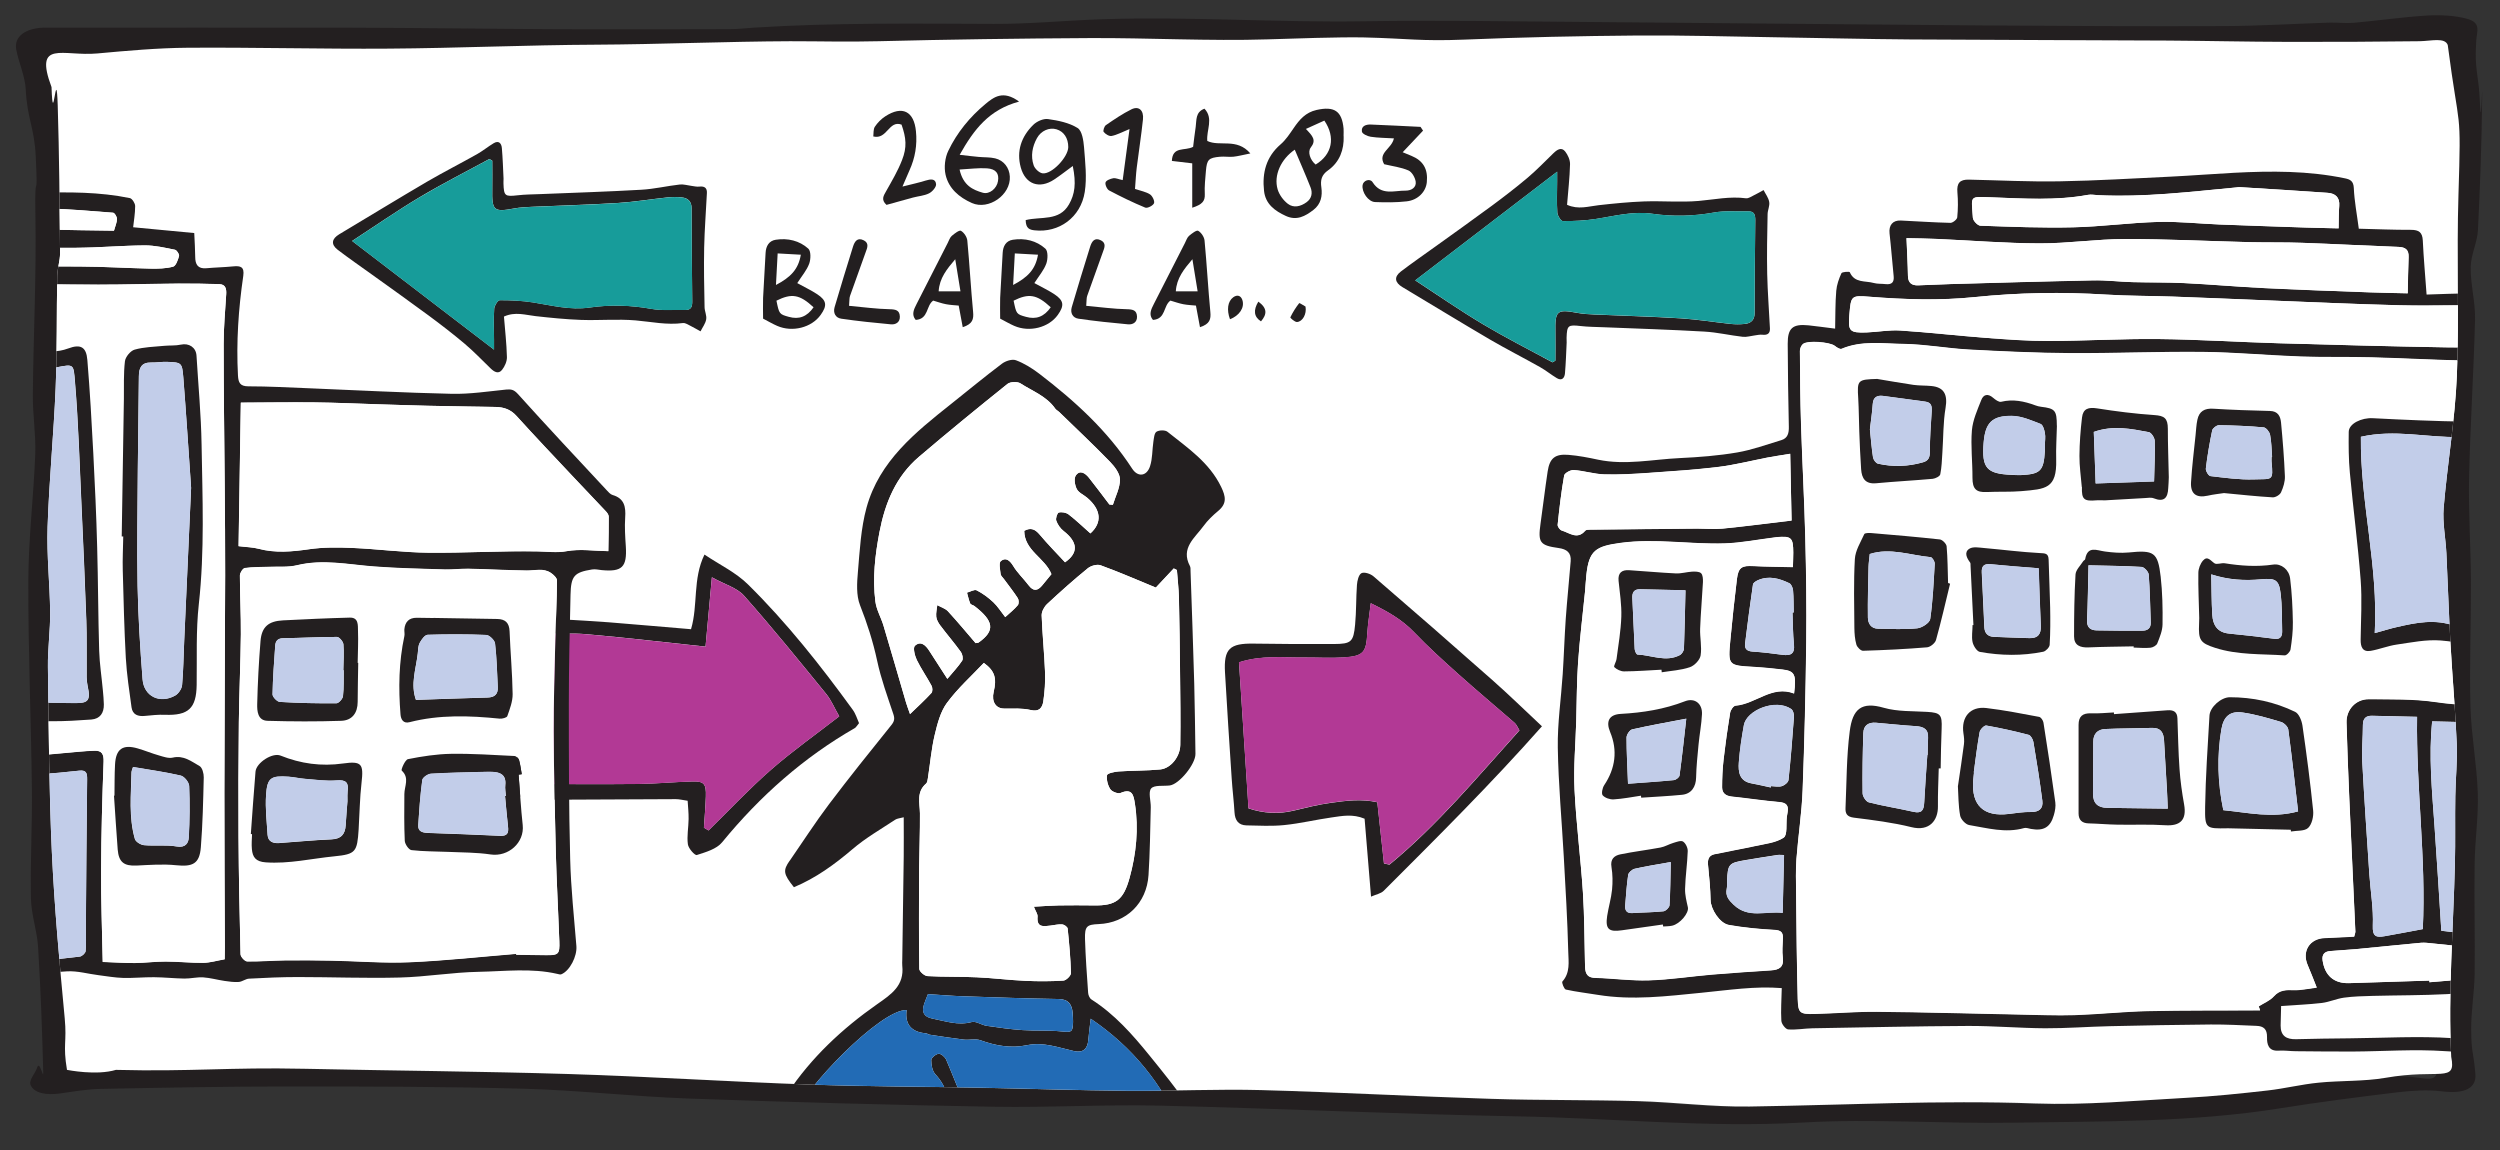 <?xml version="1.0" encoding="UTF-8"?>
<svg xmlns="http://www.w3.org/2000/svg" version="1.1" xmlns:xlink="http://www.w3.org/1999/xlink" viewBox="0 0 310.55 142.89">
  <rect x="0" y="0" width="310.55" height="142.89" fill="#333333" stroke="none"/>
  <defs>
    <style>
      .cls-1 {
        fill: #231f20;
      }

      .cls-2 {
        fill: #179c9a;
      }

      .cls-3 {
        fill: #fff;
      }

      .cls-4 {
        fill: none;
      }

      .cls-5 {
        fill: #b23995;
      }

      .cls-6 {
        fill: #226bb5;
      }

      .cls-7 {
        fill: #c2cde9;
      }

      .cls-8 {
        clip-path: url(#clippath);
      }
    </style>
    <clipPath id="clippath">
      <path class="cls-4" d="M304.07,5.62c-.35-1.02-2.04-.52-3.53-.5-5.52.07-11.04.1-16.56.08-4.89-.01-9.79-.13-14.68-.16-10.66-.06-21.33-.07-31.99-.14-5.6-.04-11.2-.19-16.8-.27-5.68-.09-11.36-.26-17.03-.22-7.19.06-14.38.21-21.56.51-5.47.22-7.03-.14-12.46-.27-3.02-.07-9.07.15-12.05.24-7.08.23-14.94-.2-22.04-.16-8.75.05-17.51.17-26.25.39-4.09.1-6.89,0-10.98,0-7.61.03-16.5.39-24.1.43-8.59.04-17.17.43-25.76.49-8.32.06-16.65-.17-24.98-.11-3.74.03-7.5.37-11.22.71-4.26.39-7.9-1.76-5.68,4.18.19,5.63.59-3.34.77,2.29.19,6.12.23,12.23.29,18.35,0,.93-.33,1.86-.35,2.8-.09,4.65-.01,9.3-.2,13.95-.24,5.75-.81,11.49-1,17.24-.12,3.54.28,7.08.32,10.61.02,2.26-.31,4.53-.28,6.79.1,7.66.14,15.33.49,22.99.32,6.89.95,13.78,1.6,20.67.28,2.99-.25,3.23.28,6.39.13.02,3.65.73,6.08,0,9.19.24,14.15-.34,23.34-.14,11.04.24,22.09.32,33.12.66,9.89.31,19.75.95,29.63,1.3,7,.25,14.03.25,21.04.39,6.21.12,12.42.33,18.63.39,5.51.04,11.04-.24,16.55-.09,9.55.26,19.09.79,28.64,1.09,6.03.19,12.08.11,18.11.28,4.63.13,9.26.74,13.87.67,11.83-.17,23.62-.82,35.49-.38,6.22.23,12.53-.36,18.78-.7,3.38-.18,6.74-.53,10.08-.91,2.13-.24,4.19-.76,6.33-.97,2.75-.28,5.64-.14,8.29-.6,6.74-1.18,8.85.7,8.19-2.61-.4-7.99.27-16,.46-24,.07-2.81,0-5.62.05-8.42.03-2.15.27-4.31.18-6.46-.17-4.15-.55-8.3-.78-12.45-.21-3.75-.33-7.5-.51-11.24-.09-1.87-.49-3.75-.34-5.61.46-5.46,1.41-10.92,1.64-16.38.31-7.5-.04-15.01.2-22.51.35-11.28.13-7.41-1.33-18.61h0Z"/>
    </clipPath>
  </defs>
  <!-- Generator: Adobe Illustrator 28.6.0, SVG Export Plug-In . SVG Version: 1.2.0 Build 709)  -->
  <g>
    <g id="Laag_1">
      <g>
        <path class="cls-1" d="M5.47,3.44c12.71,0,25.42-.02,38.13,0,8.67.02,17.34.15,26.02.19,7,.03,14.01,0,21.02-.01,1.03,0,2.06-.12,3.09-.19,9.87-.62,19.77-.5,29.68-.46,4.5.02,8.99-.43,13.5-.58,10.9-.36,21.79.43,32.7.25,8.83-.14,17.67.01,26.5.08,16.74.13,33.49.32,50.23.44,10.02.07,20.04.12,30.05.08,4.32-.02,8.63-.29,12.94-.43,1.03-.03,2.08.11,3.08.02,3.05-.27,6.07-.72,9.12-.9,1.61-.1,3.41,0,4.88.39,1.86.5,1.26,1.54,1.19,2.71-.25,3.82.31,4,.46,7.83.16,3.9.31-4.37.27-.47-.06,5.41-.25,10.81-.52,16.21-.08,1.53-.88,3.05-.9,4.58-.03,2.16.59,4.33.54,6.49-.16,6.55-.6,13.1-.74,19.65-.09,4.3.21,8.6.23,12.91.02,5.18-.2,10.36-.06,15.54.1,3.58.79,7.15.91,10.73.1,2.92-.35,5.84-.39,8.77-.07,4.57.06,9.14,0,13.72-.03,2.31-.45,4.62-.43,6.93.03,3.04.26,2.43.52,5.47.16,1.82-1.37,2.53-4.21,2.17-1.76-.22-3.71-.08-5.51.13-4.86.59-9.72,1.21-14.52,1.98-10.88,1.75-22.01,1.61-33.07,1.79-8.74.15-17.55-.52-26.22-.02-11.96.68-23.7-.56-35.55-.77-14.82-.27-29.61-.99-44.42-1.33-6.83-.16-13.68.26-20.52.14-12.65-.22-25.3-.57-37.94-1.02-6.84-.25-13.63-1.03-20.47-1.22-9.71-.27-19.44-.28-29.16-.28-7.79,0-15.57.15-23.35.3-1.71.03-3.42.33-5.11.57-1.65.23-3.19-.02-3.63-1.03-.28-.63.57-1.44.8-2.18.32-1.02.79,1.6.76.57-.13-5.19-.32-10.37-.64-15.56-.12-2.02-.85-4.03-.89-6.05-.09-4.57.18-9.15.12-13.72-.1-8.6-.47-17.19-.44-25.79.02-5.22.66-10.43.86-15.65.09-2.47-.33-4.95-.3-7.42.07-7.39.45-14.79.32-22.18-.12-6.53.35-.88.04-7.41-.17-3.57-1.07-4.71-1.24-8.28-.08-1.66-.86-3.3-1.18-4.97-.31-1.61,1.13-2.66,3.43-2.73h0ZM10.94,132.02c.13.02.38.09.63.1,9.1.24,18.19.49,27.29.69,10.92.24,21.86.32,32.77.66,9.78.3,19.54.94,29.32,1.3,6.93.25,13.88.25,20.82.39,6.15.12,12.29.33,18.43.38,5.46.05,10.93-.24,16.37-.09,9.46.25,18.89.79,28.35,1.09,5.97.19,11.96.11,17.92.28,4.58.13,9.16.74,13.72.67,11.7-.17,23.37-.82,35.12-.37,6.15.23,12.4-.36,18.59-.69,3.34-.18,6.67-.53,9.98-.91,2.11-.24,4.15-.75,6.26-.97,2.72-.28,5.58-.14,8.2-.6,6.67-1.17,8.34,2.13,8.1-2.59-.39-7.96.27-15.95.45-23.92.06-2.8,0-5.6.05-8.4.03-2.15.27-4.3.18-6.44-.17-4.14-.54-8.27-.77-12.41-.21-3.74-.32-7.47-.51-11.21-.09-1.87-.49-3.74-.33-5.59.45-5.45,1.4-10.88,1.62-16.33.31-7.47-.04-14.96.2-22.44.35-11.24,1.31-6.66-2.46-17.78-.35-1.02-.87-1.23-2.35-1.21-5.46.07-10.93.1-16.39.08-4.84-.01-9.69-.13-14.53-.16-10.55-.06-21.11-.07-31.66-.14-5.54-.04-11.09-.18-16.63-.27-5.62-.09-11.24-.26-16.86-.22-7.11.06-14.23.21-21.33.5-5.42.22-10.83,1.09-16.2.96-2.99-.07-5.83.03-8.79.13-7.01.22-14.05-1.31-21.08-1.27-8.66.05-17.32.17-25.98.39-4.05.1-8.08.7-12.13.72-7.53.03-15.06-.32-22.59-.29-8.5.04-16.99.43-25.49.49-8.24.06-16.48-.17-24.72-.11-3.7.03-7.42.36-11.1.71-4.21.39-5.7,1.49-5.62,4.16.18,5.62.59-3.38.76,2.24.19,6.1.23,12.19.29,18.29,0,.93-.33,1.86-.35,2.79-.09,4.64-.01,9.27-.2,13.91-.24,5.73-.8,11.46-.99,17.19-.11,3.52.28,7.05.32,10.58.02,2.26-.31,4.52-.28,6.77.1,7.64.14,15.28.49,22.91.32,6.87.94,13.74,1.58,20.6.28,2.98.96,2.28,1.48,5.43h0Z"/>
        <path class="cls-3" d="M304.07,5.62c-.35-1.02-2.04-.52-3.53-.5-5.52.07-11.04.1-16.56.08-4.89-.01-9.79-.13-14.68-.16-10.66-.06-21.33-.07-31.99-.14-5.6-.04-11.2-.19-16.8-.27-5.68-.09-11.36-.26-17.03-.22-7.19.06-14.38.21-21.56.51-5.47.22-7.03-.14-12.46-.27-3.02-.07-9.07.15-12.05.24-7.08.23-14.94-.2-22.04-.16-8.75.05-17.51.17-26.25.39-4.09.1-6.89,0-10.98,0-7.61.03-16.5.39-24.1.43-8.59.04-17.17.43-25.76.49-8.32.06-16.65-.17-24.98-.11-3.74.03-7.5.37-11.22.71-4.26.39-7.9-1.76-5.68,4.18.19,5.63.59-3.34.77,2.29.19,6.12.23,12.23.29,18.35,0,.93-.33,1.86-.35,2.8-.09,4.65-.01,9.3-.2,13.95-.24,5.75-.81,11.49-1,17.24-.12,3.54.28,7.08.32,10.61.02,2.26-.31,4.53-.28,6.79.1,7.66.14,15.33.49,22.99.32,6.89.95,13.78,1.6,20.67.28,2.99-.25,3.23.28,6.39.13.02,3.65.73,6.08,0,9.19.24,14.15-.34,23.34-.14,11.04.24,22.09.32,33.12.66,9.89.31,19.75.95,29.63,1.3,7,.25,14.03.25,21.04.39,6.21.12,12.42.33,18.63.39,5.51.04,11.04-.24,16.55-.09,9.55.26,19.09.79,28.64,1.09,6.03.19,12.08.11,18.11.28,4.63.13,9.26.74,13.87.67,11.83-.17,23.62-.82,35.49-.38,6.22.23,12.53-.36,18.78-.7,3.38-.18,6.74-.53,10.08-.91,2.13-.24,4.19-.76,6.33-.97,2.75-.28,5.64-.14,8.29-.6,6.74-1.18,8.85.7,8.19-2.61-.4-7.99.27-16,.46-24,.07-2.81,0-5.62.05-8.42.03-2.15.27-4.31.18-6.46-.17-4.15-.55-8.3-.78-12.45-.21-3.75-.33-7.5-.51-11.24-.09-1.87-.49-3.75-.34-5.61.46-5.46,1.41-10.92,1.64-16.38.31-7.5-.04-15.01.2-22.51.35-11.28.13-7.41-1.33-18.61h0Z"/>
        <g class="cls-8">
          <path class="cls-3" d="M283.36,124.96c1.77-.12,3.42-.18,5.05-.38.93-.11,1.83-.54,2.77-.66,1.17-.16,2.36-.19,3.55-.22,3.09-.08,6.17-.07,9.26-.22,2.22-.11,4.43-.55,6.65-.65,2.41-.11,4.84.01,7.25.05.75.01,1.26.35,1.37,1.15.02.16.06.33.09.49.65,3.84.55,3.85-3.24,4.37-3.83.53-7.62.31-11.46.06-4.23-.28-8.49-.02-12.74.02-2.23.02-4.46.06-6.69.11-1.19.03-1.92-.41-1.91-1.7,0-.74.03-1.47.06-2.43h0Z"/>
          <path class="cls-1" d="M292.99,28.41c2.21.05,4.35.15,6.49.14.99,0,1.43.3,1.48,1.33.1,2.16.3,4.32.47,6.71,1.74-.05,3.5-.14,5.27-.13,4.47,0,8.94,0,13.41.1,2.48.06,4.95.32,7.42.53.7.06,1.03-.19,1.04-.86.04-2.3.16-4.61.07-6.92-.06-1.68.17-2.06,1.81-2.24,1.39-.15,2.77-.43,4.43-.71-.03-1.15.06-2.35-.12-3.49-.3-1.87.02-2.22,1.91-2.22,2.61,0,5.22-.23,7.82-.22,3.51.02,7.01.19,10.51.26.66.01,1.32-.13,1.98-.18.73-.05,1.1.28,1.02,1.03,0,.04-.03.08-.03.12-.03,3.56-.14,3.44,3.62,3.24.5-.03,1.01.02,1.66.03-.11,4.6-.21,8.99-.32,13.44,2.22.05,4.23.15,6.24.13,1.44-.01,2.88-.15,4.32-.27,1.07-.09,1.45.6,1.47,1.44.04,1.59-.05,3.19-.09,5,2.32-.12,4.66-.21,7-.36.92-.06,1.48.6,1.42,1.5-.18,2.92-.27,5.84-.38,8.76-.02.45.09.91.08,1.36-.04,1.42.32,2.04,1.66,2.26,1.22.19,2.47.15,3.7.22,1.19.07,2.38.14,3.57.24,4.2.34,8.4.78,12.61.99,2.29.11,4.6-.17,6.9-.25.66-.02,1.34-.03,1.98.08.72.13,1.18.55,1.1,1.39-.1,1.06-.11,2.13-.22,3.19-.16,1.5-.24,3.03-.62,4.47-.27,1.01-1.17,1.57-2.32,1.71-2.36.28-1.99-.14-2.21,2.36-.29,3.29-.5,6.59-.53,9.89-.08,7.45-.05,14.9-.02,22.35.01,3.51.12,7.01.24,10.52.02.47.21,1,.48,1.39.55.8.52,1.92-.16,2.57-.17.16-.37.33-.45.53-.43,1.04-1.06.83-1.6.2-.45-.52-.83-.59-1.5-.45-.74.15-1.55-.08-2.31-.02-1.85.14-3.71.24-5.53.56-3.16.57-6.33.63-9.51.39-1.09-.08-2.18-.31-3.33-.48-.29.84-.8,1.7-.85,2.58-.09,1.43-1.17,1.4-1.99,1.44-4.48.2-8.96.3-13.44.43-2.89.08-5.78.1-8.67.2-3.51.13-7.02.33-10.53.48-3.84.16-7.68.36-11.52.43-5.03.09-10.07.07-15.11.08-1.03,0-1.42.49-1.35,1.46.01.17.01.33.03.5.24,2.41.22,2.47-2.31,2.72-5.16.51-10.31.56-15.49.21-3.79-.26-7.61.03-11.41.05-2.36.01-4.71-.02-7.07-.04-.72,0-1.45-.12-2.16-.07-1.28.09-1.46-.82-1.44-1.68.02-1-.44-1.37-1.3-1.4-1.89-.08-3.79-.18-5.68-.17-4.18.03-8.36.12-12.53.21-2.69.06-5.38.27-8.06.26-3.18-.02-6.37-.3-9.55-.29-6.45.03-12.89.18-19.34.29-1.01.02-2.03.22-3.03.14-.32-.03-.82-.68-.84-1.07-.08-1.31.02-2.63.05-4.06-3.3-.27-6.64.25-10,.58-4.27.42-8.55.96-12.84.26-1.33-.22-2.67-.37-3.98-.66-.22-.05-.54-.88-.43-1,.99-1.1.76-2.45.73-3.67-.1-3.97-.34-7.93-.56-11.89-.25-4.49-.67-8.98-.74-13.48-.05-3.04.41-6.09.61-9.14.15-2.3.22-4.61.38-6.91.17-2.37.42-4.74.61-7.11.09-1.07-.48-1.51-1.52-1.65-2.32-.32-2.55-.7-2.23-2.99.31-2.17.56-4.35.89-6.52.25-1.65.92-2.2,2.6-2.06,1.23.1,2.46.34,3.67.6,3.4.71,6.76-.04,10.14-.2,2.39-.11,4.79-.3,7.14-.7,1.86-.32,3.66-.98,5.48-1.53.8-.24.95-.88.93-1.67-.08-3.43-.12-6.86-.14-10.29-.01-1.96.61-2.5,2.59-2.3.98.1,1.96.25,3.3.41.04-1.64.01-3.18.14-4.7.06-.74.33-1.5.64-2.18.08-.18,1-.23,1.04-.13.6,1.38,1.93,1.04,2.98,1.34.47.13.99.08,1.48.14.76.08,1.07-.23.99-1-.18-1.76-.31-3.53-.51-5.3-.11-1.01.39-1.65,1.4-1.6,2.06.1,4.11.24,6.17.29.29,0,.82-.43.84-.69.1-1.02.11-2.07.02-3.09-.1-1.14.28-1.62,1.44-1.59,3.76.08,7.52.28,11.28.21,4.59-.08,9.17-.36,13.75-.58,2.64-.13,5.27-.34,7.9-.48,4.61-.24,9.22-.26,13.78.69.63.13,1.05.33,1.09,1.2.07,1.64.39,3.27.62,5.06h0ZM315.42,121.22c1.43-.14,2.65-.25,3.88-.38,1-.11,1.85.22,1.89,1.28.04,1.38.87,1.49,1.88,1.55,9.32.6,18.63.3,27.94-.17,4.92-.25,9.83-.51,14.75-.7,4.96-.19,9.93-.27,14.89-.45,1.91-.07,2.09-.32,2.02-2.2-.13-3.34-.35-6.67-.37-10.01-.02-3.88.2-7.76.22-11.65.03-4.88-.04-9.76-.06-14.64-.01-3.3.1-6.61-.06-9.91-.22-4.67-.69-9.32-.97-13.99-.26-4.48-.41-8.96-.61-13.52-.26-.03-.54-.08-.82-.09-11.75-.36-23.51-.74-35.26-1.08-4.55-.13-9.11-.19-13.66-.24-8.07-.09-16.14-.11-24.21-.23-4.09-.06-8.18-.31-12.27-.41-2.93-.08-5.86,0-8.79-.1-4.05-.14-8.09-.53-12.13-.57-5.5-.06-11,.18-16.49.15-4.21-.03-8.42-.22-12.63-.45-2.72-.15-5.42-.66-8.14-.7-2.55-.03-5.18-.45-7.67.61-.19.08-.59-.18-.83-.37-.6-.48-3.43-.71-3.97-.22-.22.2-.38.57-.37.87.02,3.02.05,6.04.14,9.06.15,4.71.41,9.42.53,14.13.11,4.3.17,8.61.12,12.91-.08,6.15-.22,12.29-.45,18.43-.11,2.86-.55,5.71-.77,8.57-.1,1.4-.05,2.81-.04,4.22.05,4.38.08,8.76.2,13.14.05,1.79.25,1.91,2.11,1.86,2.56-.06,5.13-.29,7.69-.27,5.98.06,11.97.23,17.95.35,2.19.04,4.39.14,6.58.07,3.05-.1,6.1-.44,9.15-.5,4.65-.1,9.3-.06,13.95-.09-.06-.17-.11-.33-.17-.5.64-.41,1.4-.71,1.89-1.25.72-.8,1.52-.79,2.46-.76.87.03,1.74-.18,2.86-.32-.45-1.11-.76-1.95-1.12-2.78-.75-1.72.24-3.3,2.09-3.37,1.25-.05,2.5-.12,3.68-.18.09-.36.16-.48.15-.6-.25-5.49-.51-10.97-.75-16.46-.14-3.18-.26-6.36-.35-9.54-.05-1.58,1.14-2.9,2.75-2.89,2.77.02,5.57-.05,8.3.35,3.15.46,6.25.5,9.39.15,1.03-.12,1.24.21,1.02,1.22-.33,1.49-.74,2.98-.86,4.49-.2,2.51-.15,5.04-.28,7.56-.27,5.21-.27,10.41.22,15.72.65-.1,1.14-.15,1.61-.27,1.45-.37,2.26.24,2.18,1.74-.05,1.02-.24,2.04-.4,3.39h0ZM222.72,70.43c.01-.63.04-1.2.04-1.77,0-1.87-.23-2.08-2.09-1.91-.12.01-.25.03-.37.05-2,.25-3.99.65-6,.72-4.33.15-8.64-.65-13-.06-3.09.42-3.92.94-4.24,3.97-.08.7-.1,1.4-.17,2.1-.29,2.92-.66,5.83-.86,8.75-.17,2.43-.16,4.87-.23,7.31-.08,2.85-.35,5.7-.21,8.54.21,4.25.77,8.48,1.04,12.73.2,3.01.18,6.03.26,9.04.02.82.09,1.55,1.25,1.58,2.22.06,4.45.38,6.67.31,2.64-.08,5.26-.5,7.9-.72,2.42-.21,4.85-.36,7.28-.52,1.02-.07,1.62-.4,1.47-1.59-.1-.77-.02-1.57.01-2.36.04-.78-.25-1.03-1.08-1.07-1.88-.1-3.77-.29-5.62-.61-1.17-.21-2.26-1.98-2.28-3.08-.03-1.43-.16-2.86-.31-4.29-.08-.72.04-1.27.8-1.43,1.69-.36,3.39-.65,5.08-1.02,1.2-.27,2.54-.39,3.51-1.04.49-.33.28-1.68.39-2.57.03-.21.06-.41.1-.61.14-.83-.19-1.16-1.05-1.23-1.97-.17-3.92-.47-5.89-.68-.74-.08-1.2-.42-1.2-1.15,0-1.14.05-2.29.18-3.42.23-1.96.5-3.92.82-5.86.05-.33.41-.85.66-.87,2.53-.21,4.54-2.57,7.28-1.51.3-2.35.09-2.78-1.42-2.97-1.19-.14-2.38-.27-3.58-.33-3.2-.18-3.22-.16-2.91-3.39.24-2.51.5-5.03.81-7.53.18-1.45.6-1.69,2.05-1.61,1.56.08,3.13.08,4.91.13h0ZM360.29,40.28c-3.88-.29-7.92-.67-11.97-.88-6.12-.31-12.24-.49-18.36-.73-1.86-.07-3.72-.15-5.58-.22-4.78-.18-9.56-.42-14.35-.52-3.95-.08-7.91.08-11.86-.01-5.66-.14-11.32-.41-16.97-.63-3.76-.15-7.52-.32-11.28-.45-2.77-.1-5.55-.07-8.31-.25-5.45-.34-10.88-.25-16.3.31-4.35.45-8.69.3-13.04-.04-2.33-.19-2.34-.13-2.54,2.22-.18,2.05.02,2.28,2.12,2.21,1.4-.05,2.81-.33,4.2-.24,3.59.23,7.16.65,10.74.92,2.56.19,5.12.38,7.68.38,4.55-.01,9.1-.29,13.65-.24,4.96.05,9.92.38,14.88.52,6.95.2,13.89.39,20.84.51,4.18.07,8.37-.05,12.55.02,7.83.13,15.67.34,23.5.51,2.4.05,4.8.06,7.19.15,2.65.11,5.29.39,7.94.44,5.05.09,10.11,0,15.17.1,2.58.05,2.58.18,2.75-2.34.1-1.52-.28-1.93-1.82-1.9-2.35.05-4.7.08-7.05.2-.53.03-1.06.32-1.55.56-.43.21-.89.78-1.21.69-.37-.1-.6-.73-1.02-1.3h0ZM384.16,99.48c.79-.04,1.49-.17,2.17-.11,1.49.14,2.98.37,4.46.59.7.1.88.44.73,1.22-.26,1.36-.37,2.77-.38,4.15-.02,1.67.16,3.35.19,5.02.03,1.07-1.01,1.67-1.96,1.19-.74-.38-1.47-.76-2.23-1.07-1.68-.7-3.07.2-3.07,1.97,0,1.37.05,2.73.13,4.1.02.31.21.8.45.89,1.15.44,2.33,1.07,3.51,1.08,2.96.02,5.92-.21,8.88-.42,2.51-.18,5-.55,7.51-.66,1.93-.09,2.2-.17,2.19-2.04-.03-3.88-.12-7.75-.16-11.62-.03-3.52-.1-7.03-.03-10.55.09-4.76.31-9.52.46-14.28.08-2.68.13-5.35.19-7.9-7.74-.48-15.47-.95-23.17-1.42-.28,2.14-.26,2.13,1.63,2.03.49-.03.99.05,1.47.16.91.21,1.84.43,2.7.78.31.13.66.63.67.97.07,2.43.06,4.87.05,7.3,0,.15-.13.29-.18.43-.39,1.07-1.34,1.28-2.29,1.39-1.34.17-2.68.26-4.13.4.1.73.18,1.28.26,1.83.07-.12.14-.24.2-.36,1.76.22,3.52.49,5.29.63.9.07,1.3.4,1.22,1.29-.04.49-.08.99-.09,1.48-.06,1.72-.06,3.44-.19,5.15-.04.5-.33,1.14-.72,1.4-.51.35-1.23.39-1.86.57-1.16.33-2.33.64-3.48,1.01-.17.05-.34.38-.35.59-.06.94-.06,1.89-.08,2.8h0ZM236.83,29.58c.07,1.82.16,3.25.18,4.69.01.86.46,1.2,1.24,1.18,1.36-.04,2.72-.12,4.09-.16,5.9-.16,11.8-.34,17.71-.46,1.61-.03,3.22.18,4.83.22,2.15.06,4.3.02,6.45.12,3.3.16,6.6.46,9.9.62,4.38.22,8.76.37,13.14.53,1.58.06,3.17.08,4.72.12.04-1.71.06-3.11.11-4.49.04-.9-.36-1.24-1.25-1.27-3.99-.15-7.98-.37-11.97-.51-2.14-.08-4.29-.03-6.44-.08-5.19-.13-10.38-.4-15.57-.39-3.53,0-7.06.55-10.59.54-4.23-.01-8.47-.36-12.7-.55-1.28-.06-2.56-.07-3.84-.1h0ZM360.68,38.32c.07-.52.17-1,.19-1.49.12-2.85.24-5.69.33-8.54.02-.6-.1-1.12-.96-1.12-2.68-.01-5.36-.16-8.04-.12-1.3.02-2.59.35-3.89.49-3.39.36-6.79.89-10.18.95-2.29.04-4.52.09-6.69.82-.32.11-.68.61-.7.95-.15,1.89-.19,3.79-.28,5.68-.03.75.23,1.16,1.05,1.18,1.45.03,2.89.13,4.33.2,5.38.27,10.76.56,16.14.79,2.89.12,5.78.15,8.71.22h0ZM222.38,56.38c-1.14.19-1.98.31-2.83.47-2.02.39-4.03.9-6.06,1.16-2.86.35-5.75.54-8.63.74-1.85.13-3.72.24-5.57.19-1.27-.04-2.52-.45-3.8-.54-.39-.03-1.14.38-1.19.68-.36,2.02-.6,4.07-.81,6.12-.02.23.28.65.51.71.95.28,1.93,1.19,2.92.02.1-.12.38-.13.58-.13,4.44-.05,8.88-.09,13.32-.13,1.06,0,2.13.1,3.18,0,2.79-.28,5.56-.64,8.55-1-.05-2.65-.11-5.36-.17-8.27h0ZM382.93,59.96c.19,2.12.39,4.13.54,6.14.07.89.41,1.29,1.36,1.35,4.23.27,8.46.6,12.68.93,1.15.09,2.29.4,3.43.41,2.18.01,4.36-.11,6.53-.2,1.13-.05,2.26-.14,3.38-.2.71-.03,1.21-.32,1.28-1.07.15-1.6.22-3.22.43-4.81.11-.86-.12-1.09-.97-1.07-2.64.08-5.29.16-7.93.11-2.81-.06-5.61-.23-8.41-.44-2.55-.2-5.09-.53-7.64-.78-1.51-.15-3.02-.24-4.69-.37h0ZM309.85,116.39c.21-8.99.42-17.71.63-26.58-2.67-.06-5.43-.13-8.36-.2-.43,4.31-.02,8.62.29,12.93.31,4.31.57,8.63.85,13.08,2.19.26,4.27.5,6.59.77h0ZM283.36,124.96c-.02.95-.05,1.69-.06,2.43-.01,1.29.72,1.73,1.91,1.7,2.23-.06,4.46-.09,6.69-.11,4.25-.04,8.51-.3,12.74-.02,3.84.26,7.62.47,11.46-.06,3.79-.52,3.89-.53,3.24-4.37-.03-.16-.07-.32-.09-.49-.11-.8-.62-1.14-1.37-1.15-2.42-.04-4.84-.16-7.25-.05-2.22.1-4.42.54-6.65.65-3.08.16-6.17.14-9.26.22-1.18.03-2.38.06-3.55.22-.94.13-1.83.55-2.77.66-1.63.19-3.28.25-5.05.38h0ZM300.96,115.42c.43-8.8-.84-17.49-.71-26.38-2.01-.05-3.81-.1-5.61-.13-.74-.01-1.12.33-1.12,1.14,0,1.53-.16,3.07-.08,4.59.25,4.66.57,9.32.88,13.97.14,2.12.52,4.25.43,6.36-.06,1.39.44,1.5,1.46,1.32,1.5-.26,3-.55,4.75-.88h0ZM290.5,28.36c.02-1,0-1.89.08-2.77.09-1.07-.49-1.56-1.43-1.63-3.66-.27-7.32-.48-10.98-.71-.12,0-.25.03-.37.04-5.72.54-11.43,1.24-17.19.96-.41-.02-.84-.11-1.23-.04-3.97.74-7.97.46-11.97.31-2.85-.1-2.52-.26-2.34,2.54.02.36.59.97.93.98,3.84.13,7.68.29,11.51.2,3.53-.08,7.05-.57,10.58-.67,2.54-.07,5.08.22,7.62.32,3.58.14,7.16.26,10.74.38,1.3.04,2.61.06,4.05.1h0ZM301.78,121.81c0,.07,0,.13,0,.2,3.6-.3,7.2-.59,10.8-.92.24-.02.56-.3.67-.54.77-1.7.35-2.27-1.48-2.42-3.2-.26-6.39-.62-9.58-.94-.49-.05-.98-.12-1.47-.08-2.7.25-5.39.54-8.09.79-1.06.1-2.14.14-3.2.24-.68.06-1.02.43-.92,1.16.27,1.87,1.4,2.87,3.27,2.82,3.33-.1,6.66-.21,9.99-.32h0ZM219.97,97.81c0-.05.02-.1.03-.15.45.01.94.13,1.35,0,.33-.1.79-.47.82-.76.28-2.62.49-5.24.68-7.86.02-.32-.11-.81-.34-.96-1.98-1.34-5.56.17-5.88,2-.28,1.54-.51,3.09-.63,4.64-.09,1.17.06,2.33,1.59,2.6.8.14,1.59.34,2.39.51h0ZM356.08,24.67c-.05-.74-.08-1.26-.11-1.9-.92-.02-1.72-.06-2.53-.06-2.51.02-5.05.34-7.52.03-2.91-.37-5.72-.12-8.57.22-.22.03-.62.18-.62.26.03.9.02,1.82.25,2.68.06.24.83.42,1.28.43,3.36.11,6.68-.18,9.96-.91.8-.18,1.62-.3,2.44-.37,1.76-.15,3.52-.26,5.42-.39h0ZM222.67,76.08s.09,0,.14,0c-.02-.91,0-1.82-.08-2.73-.03-.32-.21-.78-.46-.9-1.25-.6-2.55-.98-3.92-.37-.24.11-.57.32-.6.53-.36,2.44-.68,4.89-.98,7.34-.08.66.24.94.94.99,1.24.08,2.47.23,3.7.4,1.03.14,1.56-.12,1.43-1.3-.13-1.31-.13-2.64-.18-3.96h0ZM221.62,106.21c-.32,0-.57-.05-.81-.01-1.34.2-2.67.42-4,.64-2.07.35-2.18.49-2.28,2.57-.01.33.03.67-.04.99-.18.89.24,1.4.87,1.99,1.83,1.74,3.97.74,6.08,1,.06-2.49.11-4.83.17-7.2h0ZM389.45,101.64c-1.87-.04-3.53-.08-5.15-.12-.05,2.27-.11,4.68-.17,7.16,2.01-1.11,3.54.78,5.14.55.06-2.57.12-4.99.18-7.59h0ZM383.9,80.83c1.35.03,2.33.03,3.3.08,1.06.06,1.5-.47,1.52-1.46.03-1.27,0-2.55.1-3.81.1-1.23-.81-1.52-1.6-1.66-.97-.17-2-.03-3,0-.06,0-.16.28-.17.43-.06,2.09-.11,4.17-.16,6.41h0ZM384.24,93.86c1.19-.25,2.17-.55,3.18-.63,1.03-.09,1.29-.67,1.36-1.52.1-1.1.21-2.2.33-3.3.07-.69-.14-1.08-.83-1.43-1.38-.7-2.63-.23-3.88.08-.05,2.25-.11,4.49-.16,6.8h0Z"/>
          <path class="cls-3" d="M315.42,121.22c.17-1.35.35-2.37.4-3.39.08-1.5-.73-2.11-2.18-1.74-.47.12-.96.16-1.61.27-.49-5.31-.49-10.51-.22-15.72.13-2.52.08-5.05.28-7.56.12-1.51.52-3,.86-4.49.23-1.01.02-1.34-1.02-1.22-3.14.35-6.24.32-9.39-.15-2.72-.4-5.53-.33-8.3-.35-1.61-.01-2.79,1.31-2.75,2.89.09,3.18.21,6.36.35,9.54.24,5.49.5,10.97.75,16.46,0,.12-.06.24-.15.6-1.18.06-2.43.14-3.68.18-1.86.07-2.84,1.65-2.09,3.37.36.82.67,1.66,1.12,2.78-1.12.14-1.99.35-2.86.32-.94-.03-1.74-.04-2.46.76-.49.55-1.25.85-1.89,1.25.06.17.11.33.17.5-4.65.02-9.3-.02-13.95.09-3.05.07-6.1.4-9.15.5-2.19.07-4.39-.03-6.58-.07-5.98-.12-11.97-.29-17.95-.35-2.56-.02-5.12.21-7.69.27-1.86.04-2.05-.07-2.11-1.86-.13-4.38-.15-8.76-.2-13.14-.02-1.41-.07-2.82.04-4.22.21-2.86.66-5.71.77-8.57.24-6.14.38-12.29.45-18.43.05-4.3-.01-8.61-.12-12.91-.12-4.71-.38-9.42-.53-14.13-.1-3.02-.12-6.04-.14-9.06,0-.29.16-.67.37-.87.54-.49,3.37-.27,3.97.22.23.19.64.45.83.37,2.49-1.07,5.12-.65,7.67-.61,2.72.03,5.42.55,8.14.7,4.2.23,8.42.42,12.63.45,5.5.03,11-.21,16.49-.15,4.05.04,8.09.43,12.13.57,2.93.1,5.86.02,8.79.1,4.09.11,8.18.35,12.27.41,8.07.12,16.14.14,24.21.23,4.56.05,9.11.11,13.66.24,11.76.34,23.51.71,35.26,1.08.28,0,.56.06.82.09.2,4.56.35,9.04.61,13.52.27,4.67.74,9.32.97,13.99.16,3.29.04,6.6.06,9.91.02,4.88.09,9.76.06,14.64-.02,3.88-.24,7.77-.22,11.65.02,3.34.24,6.68.37,10.01.07,1.87-.11,2.13-2.02,2.2-4.96.18-9.93.26-14.89.45-4.92.19-9.84.46-14.75.7-9.31.47-18.62.77-27.94.17-1-.06-1.83-.18-1.88-1.55-.03-1.06-.88-1.39-1.89-1.28-1.22.13-2.45.24-3.88.38h0ZM310.09,80.8c1.12-1.59.54-3.16.42-4.75-.4-5.36-.62-10.72-1.01-16.08-.15-2.04-.53-4.07-.86-6.1-.21-1.29-1.09-1.47-2.29-1.49-3.87-.06-7.73-.23-11.6-.43-1.41-.07-2.99.68-3,1.7-.02,1.69-.01,3.39.14,5.07.41,4.44,1,8.86,1.34,13.31.19,2.46.02,4.95,0,7.43,0,.87.22,1.56,1.24,1.39,1.09-.18,2.14-.62,3.23-.78,1.82-.26,3.68-.65,5.48-.51,2.35.18,4.67.82,6.9,1.24h0ZM284.57,103.07c0,.07.01.15.02.22.73-.13,1.69-.02,2.14-.45.47-.45.69-1.43.62-2.14-.36-3.53-.82-7.06-1.33-10.57-.09-.61-.42-1.47-.9-1.7-2.55-1.24-5.29-1.83-8.13-1.82-1.09,0-2.46,1.22-2.52,2.29-.22,3.78-.48,7.57-.54,11.36-.04,2.68.1,2.68,2.78,2.63.04,0,.08,0,.12,0,2.58.06,5.17.12,7.75.18h0ZM262.61,88.71c0-.07,0-.14-.01-.21-.94.04-1.89.15-2.83.11-1.05-.04-1.56.38-1.56,1.43,0,3.67-.02,7.34,0,11.02,0,.78.41,1.2,1.24,1.22,1.2.03,2.39.13,3.58.16,1.97.04,3.95-.06,5.92.07,1.92.13,2.71-.68,2.37-2.58-.26-1.46-.46-2.93-.57-4.41-.15-2.1-.18-4.2-.26-6.3-.03-.82-.52-1.05-1.24-.99-2.21.16-4.42.32-6.63.48h0ZM344.72,91c.09,0,.18-.02.28-.02-.06-.73-.19-1.47-.18-2.2.02-.87-.46-.94-1.12-.87-3.33.35-6.65.89-9.9-.55-.87-.39-1.32.33-1.39,1.09-.09.99-.01,1.99-.05,2.99-.12,2.72-.3,5.44-.35,8.16,0,.5.41,1.25.84,1.45.67.31,1.51.3,2.29.35,2.75.19,5.49.37,8.24.49.45.02,1.15-.21,1.31-.53.36-.71.64-1.56.61-2.34-.11-2.67-.38-5.34-.58-8.01h0ZM363.98,97.36c.07,0,.14,0,.21,0-.07.86-.24,1.74-.16,2.59.05.46.45,1.12.84,1.26.8.27,1.7.33,2.56.34,2.72.05,5.43.02,8.15.06,1.44.02,2.45-1.01,2.32-2.46-.26-2.88-.53-5.75-.8-8.63-.18-1.96-.4-2.11-2.27-1.79-2.44.42-4.88.9-7.34.03-1.61-.57-3.28.57-3.35,2.3-.09,2.1-.11,4.2-.16,6.3h0ZM360.58,98.89c-.11-1.23-.13-2.48-.34-3.7-.4-2.36-.85-4.7-1.39-7.03-.08-.34-.86-.88-1.07-.78-2.43,1.13-4.9,1.26-7.49.69-.73-.16-1.43.14-1.52,1.06-.13,1.39-.28,2.78-.32,4.17-.06,2.19-.09,4.37-.02,6.56.02.59.34,1.3.76,1.71.3.29,1.02.1,1.53.21,2.16.45,4.33.73,6.55.58,1.97-.14,3.31-1.52,3.29-3.47h0ZM319.71,102.17c2.38-.11,5.08-.19,7.77-.38,1.86-.13,2.32-.93,1.83-2.82-.12-.48-.18-.98-.22-1.47-.18-2.39-.31-4.78-.51-7.17-.08-.92-.28-1.88-1.46-1.98-2.29-.19-4.59-.35-6.89-.48-1.33-.07-2.9.88-2.95,1.84-.18,3.83-.97,7.65-.05,11.47.09.37.55.75.93.92.34.16.81.05,1.55.07h0ZM243.22,97.62c.07,1.16.06,2.45.28,3.69.08.46.69,1.11,1.13,1.18,2.25.36,4.5,1.03,6.82.37.25-.07.57.06.85.11,1.56.28,2.4-.2,2.84-1.72.15-.51.25-1.07.18-1.59-.45-3.3-.95-6.6-1.47-9.89-.04-.27-.32-.68-.54-.72-2.18-.41-4.37-.84-6.57-1.1-2-.24-3.14,1.13-2.83,3.16.07.44.11.91.06,1.35-.22,1.68-.48,3.35-.74,5.16h0ZM242.24,72.5c-.08-.03-.16-.06-.25-.09-.05-1.52-.05-3.04-.18-4.55-.03-.32-.52-.82-.84-.86-2.82-.32-5.66-.55-8.49-.79-.31-.03-.83-.02-.9.13-.46,1.01-1.11,2.04-1.17,3.1-.17,2.84-.08,5.7-.06,8.55,0,.69.06,1.41.25,2.07.09.32.55.77.82.77,2.66-.08,5.32-.21,7.97-.43.4-.03.99-.52,1.1-.91.65-2.32,1.18-4.66,1.75-7h0ZM240.83,95.45c.08,0,.16,0,.23,0,.04-1.65.05-3.3.12-4.95.08-1.73-.14-1.98-1.8-2.07-1.81-.11-3.69-.01-5.39-.51-2.75-.79-3.88.11-4.23,2.95-.39,3.14-.38,6.33-.52,9.5-.03.67.16,1.1,1.03,1.2,2.4.29,4.82.59,7.16,1.18,2.23.56,3.31-.85,3.29-2.58-.02-1.57.06-3.14.1-4.72h0ZM376.04,80.01c-.41-2.45-.85-5.09-1.32-7.73-.14-.76-.52-1.22-1.45-1.14-2.1.16-4.21.12-6.3.34-1.07.11-2.1.59-3.13.98-.2.07-.31.48-.38.75-.13.56-.26,1.13-.3,1.7-.12,1.98-.17,3.96-.32,5.93-.1,1.3.29,1.81,1.56,2.01,3.13.51,6.26.86,9.45.48.83-.1,1.45-.31,1.67-1.17.16-.63.3-1.27.52-2.15h0ZM343.32,64.53c.15-.6.53-1.37.51-2.13-.08-2.13-.33-4.26-.5-6.4-.04-.53,0-1.07-.03-1.61-.07-.95-.54-1.24-1.53-1.29-2.78-.12-5.55-.47-8.33-.61-.45-.02-1.22.44-1.35.84-.93,2.76-1.29,5.61-.83,8.53.13.82-.13,1.91.31,2.41.44.49,1.53.45,2.35.52,1.44.12,2.88.24,4.32.2,1.61-.05,3.22-.28,5.09-.46h0ZM343.14,82.35c1.92.03,2.57-.84,2.37-2.37-.29-2.25-.6-4.49-.89-6.74-.29-2.18-.46-2.32-2.64-2.32-2.22,0-4.44-.04-6.66-.07-.15,0-.32-.04-.46-.11-1.17-.58-1.48-.49-1.79.72-.26.99-.49,2.02-.52,3.03-.05,1.61.07,3.22.13,4.83.11,2.7.12,2.7,2.82,3.3.32.07.62.25.93.28.93.07,1.88.21,2.8.11,1.51-.16,2.99-.49,3.91-.65h0ZM361.41,60.54s-.03,0-.05,0c-.02,1.03-.04,2.06-.08,3.1-.03.76.27,1.1,1.06,1.21,3.02.4,6.03.8,9.03,1.32.88.15,1.34-.03,1.37-.85.11-3.44.18-6.89.2-10.33,0-.21-.52-.57-.82-.6-3.02-.29-6.05-.53-9.07-.78-1.34-.11-1.82.48-1.45,1.76.09.31.15.65.13.97-.08,1.4-.2,2.8-.31,4.19h0ZM258.6,60.49c-.05,1.53.24,1.8,1.8,1.65.37-.03.74.02,1.11,0,1.64-.09,3.28-.19,4.91-.28.37-.02.78-.09,1.1.03,1.29.51,1.75-.06,1.8-1.27.02-.45.08-.9.07-1.34-.03-2.01-.11-4.02-.12-6.03,0-1.3-.44-1.61-1.68-1.7-2.38-.16-4.75-.46-7.1-.83-1.08-.17-1.74.04-1.88,1.12-.19,1.58-.31,3.19-.32,4.78,0,1.28.18,2.55.29,3.86h0ZM233.23,47.08c-2.5.07-2.54.13-2.4,2.42.08,1.36.08,2.73.13,4.1.06,1.57.12,3.14.23,4.71.08,1.12.52,1.86,1.87,1.73,2.34-.23,4.68-.34,7.02-.55.34-.03.89-.31.94-.56.18-.87.2-1.77.26-2.66.13-1.87.09-3.77.4-5.61.27-1.61-.17-2.55-1.77-2.7-.74-.07-1.49-.04-2.22-.14-1.58-.23-3.16-.51-4.46-.73h0ZM273.19,76.78s0,.38-.02.71c-.08,2.01.12,2.38,1.98,2.98,2.81.91,5.75.76,8.65.94.24.01.68-.45.73-.74.17-1.12.31-2.26.29-3.39-.03-1.81-.12-3.62-.34-5.42-.14-1.11-1.1-1.87-2.09-1.73-2.04.3-4.02.16-6.03-.16-.42-.07-.99.2-1.28,0-.48-.32-.85-.97-1.42-.34-.34.39-.57,1.01-.58,1.54-.03,1.77.06,3.55.11,5.61h0ZM276.26,61.25c2.2.2,4.12.42,6.05.53.34.02.89-.31,1.03-.62.28-.62.51-1.34.48-2.01-.09-2.23-.27-4.45-.48-6.67-.07-.77-.38-1.41-1.38-1.43-2.34-.05-4.68-.13-7.02-.28-1.1-.07-1.77.31-1.99,1.37-.13.64-.16,1.3-.23,1.95-.19,1.93-.44,3.86-.56,5.8-.09,1.46.66,1.99,2.04,1.69.76-.17,1.53-.25,2.05-.33h0ZM255.51,52.88c-.01-1.88-.21-2.13-1.96-2.34-.24-.03-.49-.09-.72-.18-1.38-.51-2.76-.8-4.24-.44-.28.07-.72-.26-1-.5-.65-.57-1.2-.42-1.47.29-.47,1.22-1.05,2.47-1.16,3.75-.16,1.95.08,3.93.07,5.9,0,1.37.43,1.84,1.79,1.77,1.43-.07,2.87.01,4.29-.11,2.99-.26,4.42-.28,4.32-3.92-.04-1.4.05-2.8.09-4.21h0ZM265.04,80.29v.15c.7.02,1.4.09,2.09.02.31-.03.74-.28.85-.54.3-.76.64-1.57.65-2.36.03-1.97,0-3.96-.23-5.92-.35-3.06-.84-3.33-3.99-3.01-.96.1-1.96.01-2.92-.12-1.03-.14-2.17-.77-2.47.95-.02.1-.18.16-.25.26-.34.55-.91,1.09-.95,1.65-.15,2.55-.18,5.12-.18,7.68,0,1.12.76,1.41,1.78,1.37,1.87-.08,3.75-.09,5.62-.13h0ZM316.24,63.24c.06.12.19.64.52.91.18.15.71-.12,1.07-.22.71-.19,1.41-.55,2.12-.56,1.73-.04,3.46.03,5.18.14,1.5.09,2.06-.34,2.11-1.84,0-.25-.05-.49-.07-.74-.24-2.3-.48-4.59-.71-6.89-.06-.6-.19-.97-.93-1.02-1.27-.09-2.53-.35-3.8-.48-2.39-.25-4.15.7-4.43,2.48-.4,2.61-.68,5.24-1.06,8.24h0ZM327.72,70.36c-2.07.1-3.75.09-5.42.27-1.42.16-2.83.46-4.2.85-.39.11-.87.73-.89,1.14-.15,2.96-.19,5.92-.28,8.88-.03.93.4,1.18,1.3,1.18,2.6,0,5.2.14,7.8.16.28,0,.78-.31.82-.54.29-1.65.58-3.32.7-4.99.15-2.2.13-4.41.19-6.96h0ZM245.14,77.66h-.1c-.02.7-.15,1.43,0,2.1.1.47.53,1.16.91,1.23,2.61.47,5.25.52,7.87-.02.32-.07.78-.55.8-.86.09-1.55.09-3.1.06-4.65-.03-1.98-.14-3.95-.19-5.92-.02-.83-.44-.79-1.13-.83-2.29-.13-4.56-.43-6.84-.62-.63-.05-1.41-.21-1.87.08-.69.43-.34,1.15.09,1.72.07.08.05.24.05.36.12,2.47.24,4.95.36,7.42h0ZM358.96,78.67c-.25-1.71-.48-3.42-.75-5.12-.13-.79-.62-1.1-1.47-1.21-1.86-.22-3.69-.61-5.54-.94-.86-.15-1.55-.01-1.88.94-1.11,3.24-.66,6.6-.7,9.92,0,.38.72,1.08,1.12,1.09,2.01.05,4.05.08,6.04-.18,1.93-.25,3.56-1.41,3.17-4.51h0ZM357.66,53.72c-.16-.07-.32-.15-.48-.22-.4.17-.89.24-1.17.52-.98,1.01-2.18,1.25-3.5,1.21-1.19-.04-2.39-.12-3.58-.04-.39.02-.91.41-1.06.77-.12.27.23.76.41,1.13.19.41.57.79.58,1.2.03,2.18,0,4.37-.08,6.56-.04.88.4,1.04,1.11,1.08,1.93.1,3.85.25,5.78.32.35.01.86-.15,1.02-.41.34-.54.69-1.19.71-1.82.14-3.43.19-6.87.27-10.31h0Z"/>
          <path class="cls-3" d="M222.72,70.43c-1.78-.04-3.35-.04-4.91-.13-1.45-.08-1.87.17-2.05,1.61-.31,2.51-.57,5.02-.81,7.53-.31,3.22-.29,3.21,2.91,3.39,1.19.07,2.39.19,3.58.33,1.5.18,1.72.62,1.42,2.97-2.73-1.07-4.74,1.3-7.28,1.51-.25.02-.6.54-.66.87-.32,1.95-.6,3.9-.82,5.86-.13,1.13-.18,2.28-.18,3.42,0,.73.46,1.07,1.2,1.15,1.97.2,3.92.51,5.89.68.86.07,1.19.4,1.05,1.23-.04.2-.07.41-.1.61-.11.89.09,2.24-.39,2.57-.97.65-2.31.78-3.51,1.04-1.69.37-3.39.66-5.08,1.02-.77.16-.88.71-.8,1.43.15,1.42.28,2.86.31,4.29.03,1.1,1.11,2.87,2.28,3.08,1.85.33,3.74.51,5.62.61.83.04,1.12.29,1.08,1.07-.03.79-.12,1.59-.01,2.36.16,1.19-.45,1.53-1.47,1.59-2.43.16-4.86.32-7.28.52-2.63.23-5.26.64-7.9.72-2.22.07-4.44-.25-6.67-.31-1.15-.03-1.22-.76-1.25-1.58-.08-3.02-.07-6.04-.26-9.04-.28-4.25-.84-8.48-1.04-12.73-.14-2.84.13-5.69.21-8.54.07-2.44.06-4.88.23-7.31.21-2.92.57-5.84.86-8.75.07-.7.09-1.4.17-2.1.33-3.03,1.15-3.55,4.24-3.97,4.36-.59,8.67.21,13,.06,2.01-.07,4-.47,6-.72.12-.01.25-.04.37-.05,1.85-.17,2.08.04,2.09,1.91,0,.57-.03,1.14-.04,1.77h0ZM206.38,83.19c.01.11.02.21.03.32,1.17-.19,2.39-.25,3.49-.63.57-.19,1.25-.9,1.34-1.46.18-1.08-.1-2.22-.06-3.33.07-1.93.25-3.86.35-5.79.02-.37,0-.88-.24-1.1-.23-.22-.73-.21-1.11-.19-.67.03-1.34.25-2.01.22-1.94-.09-3.87-.28-5.81-.4-.9-.05-1.41.33-1.31,1.33.15,1.48.38,2.97.34,4.45-.06,1.75-.36,3.49-.59,5.23-.05.36-.4.91-.28,1.03.3.29.8.54,1.21.53,1.55-.01,3.09-.13,4.64-.21h0ZM203.84,98.84c.01.09.02.17.03.25,1.69-.11,3.38-.19,5.06-.36,1.17-.12,1.74-.98,1.76-2.15.03-1.36.17-2.71.3-4.06.12-1.27.37-2.54.43-3.81.06-1.29-.9-2.07-2.11-1.6-2.58,1-5.25,1.42-7.98,1.57-1.43.08-1.89.9-1.32,2.25.95,2.28.66,4.52-.74,6.61-.22.34-.37,1.04-.18,1.26.28.32.9.53,1.36.5,1.14-.07,2.26-.3,3.39-.46h0ZM206.56,114.84c.01.09.02.17.04.26.37-.03.75-.02,1.11-.1.99-.22,2.11-1.59,1.96-2.28-.16-.76-.37-1.54-.35-2.3.05-1.56.28-3.11.33-4.67.01-.41-.26-.98-.58-1.2-.26-.17-.82.05-1.22.17-.54.16-1.04.47-1.58.57-1.66.31-3.35.51-5,.85-.77.16-1.25.61-1.09,1.59.16.91.17,1.87.07,2.79-.11,1.1-.45,2.18-.61,3.28-.24,1.62.2,2.01,1.83,1.77,1.7-.25,3.39-.48,5.09-.72h0Z"/>
          <path class="cls-3" d="M360.29,40.28c.42.57.65,1.2,1.02,1.3.32.08.78-.49,1.21-.69.5-.24,1.03-.54,1.55-.56,2.35-.12,4.7-.15,7.05-.2,1.54-.03,1.92.38,1.82,1.9-.17,2.52-.17,2.4-2.75,2.34-5.05-.11-10.11-.02-15.17-.1-2.65-.05-5.29-.33-7.94-.44-2.4-.1-4.79-.1-7.19-.15-7.83-.17-15.67-.38-23.5-.51-4.18-.07-8.37.06-12.55-.02-6.95-.12-13.9-.31-20.84-.51-4.96-.15-9.92-.47-14.88-.52-4.55-.05-9.1.23-13.65.24-2.56,0-5.13-.18-7.68-.38-3.58-.27-7.16-.68-10.74-.92-1.39-.09-2.8.19-4.2.24-2.1.07-2.3-.16-2.12-2.21.2-2.35.21-2.41,2.54-2.22,4.35.35,8.69.49,13.04.04,5.43-.56,10.85-.65,16.3-.31,2.77.17,5.54.15,8.31.25,3.76.13,7.52.31,11.28.45,5.66.22,11.31.49,16.97.63,3.95.1,7.91-.07,11.86.01,4.78.1,9.57.34,14.35.52,1.86.07,3.72.15,5.58.22,6.12.24,12.25.42,18.36.73,4.05.21,8.09.59,11.97.88h0Z"/>
          <path class="cls-3" d="M236.83,29.58c1.27.03,2.56.04,3.84.1,4.23.19,8.46.54,12.7.55,3.53.01,7.06-.53,10.59-.54,5.19,0,10.38.26,15.57.39,2.15.05,4.29,0,6.44.08,3.99.14,7.98.36,11.97.51.89.03,1.28.38,1.25,1.27-.06,1.39-.07,2.78-.11,4.49-1.55-.04-3.14-.06-4.72-.12-4.38-.16-8.76-.32-13.14-.53-3.3-.16-6.59-.46-9.9-.62-2.15-.11-4.3-.06-6.45-.12-1.61-.05-3.22-.25-4.83-.22-5.9.11-11.8.29-17.71.46-1.36.04-2.72.12-4.09.16-.78.02-1.22-.32-1.24-1.18-.02-1.44-.11-2.87-.18-4.69h0Z"/>
          <path class="cls-3" d="M222.38,56.38c.06,2.91.11,5.62.17,8.27-2.98.36-5.76.72-8.55,1-1.05.11-2.12,0-3.18,0-4.44.04-8.88.08-13.32.13-.2,0-.48,0-.58.13-.98,1.17-1.96.26-2.92-.02-.23-.07-.53-.49-.51-.71.22-2.05.45-4.09.81-6.12.05-.3.79-.71,1.19-.68,1.27.09,2.53.5,3.8.54,1.85.05,3.72-.06,5.57-.19,2.88-.2,5.77-.39,8.63-.74,2.04-.25,4.04-.77,6.06-1.16.84-.16,1.69-.28,2.83-.47h0Z"/>
          <path class="cls-7" d="M309.85,116.39c-2.32-.27-4.4-.51-6.59-.77-.29-4.45-.54-8.77-.85-13.08-.31-4.31-.73-8.62-.29-12.93,2.93.07,5.7.13,8.36.2-.21,8.87-.42,17.59-.63,26.58h0Z"/>
          <path class="cls-7" d="M300.96,115.42c-1.75.32-3.25.62-4.75.88-1.02.18-1.52.06-1.46-1.32.09-2.11-.28-4.24-.43-6.36-.31-4.66-.63-9.31-.88-13.97-.08-1.52.08-3.06.08-4.59,0-.81.38-1.15,1.12-1.14,1.8.03,3.6.08,5.61.13-.13,8.88,1.14,17.57.71,26.38h0Z"/>
          <path class="cls-3" d="M290.5,28.36c-1.44-.03-2.75-.05-4.05-.1-3.58-.12-7.16-.24-10.74-.38-2.54-.1-5.09-.39-7.62-.32-3.53.1-7.05.59-10.58.67-3.84.09-7.68-.06-11.51-.2-.33-.01-.9-.62-.93-.98-.18-2.79-.51-2.64,2.34-2.54,4,.15,7.99.42,11.97-.31.39-.07.82.02,1.23.04,5.76.28,11.47-.42,17.19-.96.12-.01.25-.05.37-.04,3.66.23,7.32.45,10.98.71.94.07,1.52.56,1.43,1.63-.07.88-.05,1.77-.08,2.77h0Z"/>
          <path class="cls-3" d="M301.78,121.81c-3.33.11-6.66.22-9.99.32-1.86.05-3-.95-3.27-2.82-.11-.74.24-1.1.92-1.16,1.07-.1,2.14-.14,3.2-.24,2.7-.26,5.4-.54,8.09-.79.48-.04.98.03,1.47.08,3.19.31,6.38.68,9.58.94,1.83.15,2.24.72,1.48,2.42-.11.24-.43.51-.67.54-3.6.33-7.2.62-10.8.92,0-.06,0-.13,0-.2h0Z"/>
          <path class="cls-7" d="M219.97,97.81c-.8-.17-1.59-.37-2.39-.51-1.53-.27-1.67-1.43-1.59-2.6.11-1.55.35-3.11.63-4.64.33-1.83,3.9-3.34,5.88-2,.23.16.36.64.34.96-.19,2.62-.4,5.25-.68,7.86-.03.29-.49.66-.82.76-.41.13-.9.01-1.35,0-.01.05-.02.1-.03.15h0Z"/>
          <path class="cls-7" d="M222.67,76.08c.05,1.32.04,2.65.18,3.96.12,1.18-.4,1.44-1.43,1.3-1.23-.17-2.46-.32-3.7-.4-.69-.04-1.02-.33-.94-.99.3-2.45.62-4.9.98-7.34.03-.21.36-.42.6-.53,1.37-.61,2.67-.23,3.92.37.25.12.43.58.46.9.08.9.06,1.82.08,2.73-.05,0-.09,0-.14,0h0Z"/>
          <path class="cls-7" d="M221.62,106.21c-.06,2.37-.11,4.71-.17,7.2-2.11-.26-4.24.74-6.08-1-.63-.6-1.05-1.11-.87-1.99.07-.32.02-.66.04-.99.09-2.09.21-2.22,2.28-2.57,1.33-.23,2.66-.44,4-.64.24-.04.49,0,.81.01h0Z"/>
          <path class="cls-1" d="M310.09,80.8c-2.23-.42-4.55-1.06-6.9-1.24-1.81-.14-3.66.25-5.48.51-1.09.16-2.14.59-3.23.78-1.02.17-1.25-.52-1.24-1.39.03-2.48.19-4.96,0-7.43-.34-4.44-.93-8.87-1.34-13.31-.16-1.68-.16-3.38-.14-5.07.01-1.03,1.59-1.78,3-1.7,3.86.2,7.73.37,11.6.43,1.19.02,2.08.21,2.29,1.49.33,2.03.71,4.05.86,6.1.39,5.36.61,10.73,1.01,16.08.12,1.59.71,3.16-.42,4.75h0ZM293.27,54.26c-.1,8.12,2.18,16.02,1.72,24.38,1.18-.32,1.97-.57,2.76-.75,2.39-.55,4.74-1.04,7.2-.13,1.19.43,2.56.36,3.99.53-.12-2.27-.21-4.37-.34-6.46-.13-1.9-.3-3.79-.46-5.69-.28-3.41-.57-6.82-.83-10.23-.09-1.15-.81-1.64-1.82-1.62-4,.08-8-.99-12.22-.03h0Z"/>
          <path class="cls-1" d="M284.57,103.07c-2.58-.06-5.17-.12-7.75-.18-.04,0-.08,0-.12,0-2.68.05-2.82.05-2.78-2.63.06-3.79.32-7.57.54-11.36.06-1.07,1.44-2.28,2.52-2.29,2.84,0,5.58.58,8.13,1.82.47.23.81,1.09.9,1.7.51,3.52.97,7.04,1.33,10.57.07.71-.15,1.69-.62,2.14-.45.43-1.41.32-2.14.45,0-.07-.01-.15-.02-.22h0ZM276.18,100.64c3.09.3,6.05,1.03,9.29.15-.39-3.39-.77-6.78-1.22-10.17-.05-.35-.52-.82-.88-.93-1.58-.47-3.17-.95-4.79-1.18-1.59-.23-2.37.52-2.64,2.09-.56,3.33-.47,6.65.24,10.04h0Z"/>
          <path class="cls-1" d="M262.61,88.71c2.21-.16,4.42-.32,6.63-.48.73-.05,1.21.17,1.24.99.08,2.1.11,4.2.26,6.3.1,1.48.31,2.95.57,4.41.34,1.9-.45,2.71-2.37,2.58-1.97-.13-3.95-.03-5.92-.07-1.2-.02-2.39-.13-3.58-.16-.83-.02-1.23-.44-1.24-1.22,0-3.67,0-7.34,0-11.02,0-1.05.5-1.47,1.56-1.43.94.04,1.89-.07,2.83-.11,0,.07,0,.14.01.21h0ZM269.28,100.45c-.04-1.02-.05-1.6-.09-2.17-.12-2.11-.24-4.22-.37-6.33-.06-.92-.39-1.56-1.48-1.53-1.94.06-3.88.05-5.81.14-.94.04-1.51.57-1.5,1.6,0,2.15-.03,4.3-.03,6.45,0,1.18.62,1.73,1.77,1.74,2.46.03,4.91.07,7.52.1h0Z"/>
          <path class="cls-1" d="M243.22,97.62c.26-1.81.53-3.48.74-5.16.06-.44.01-.91-.06-1.35-.31-2.02.83-3.39,2.83-3.16,2.2.26,4.39.69,6.57,1.1.23.04.5.45.54.72.52,3.29,1.02,6.59,1.47,9.89.07.51-.03,1.08-.18,1.59-.43,1.52-1.27,2-2.84,1.72-.28-.05-.6-.18-.85-.11-2.32.66-4.57,0-6.82-.37-.45-.07-1.05-.72-1.13-1.18-.23-1.24-.21-2.53-.28-3.69h0ZM245.18,95.96s.02,0,.03,0c-.03.33-.07.66-.1.99-.24,3.11,1.31,4.55,4.44,4.16.9-.11,1.81-.26,2.72-.24,1.02.02,1.55-.43,1.43-1.39-.31-2.44-.7-4.88-1.11-7.3-.06-.33-.33-.82-.59-.89-1.74-.45-3.5-.85-5.27-1.16-.23-.04-.76.49-.82.82-.3,1.66-.5,3.34-.73,5.02h0Z"/>
          <path class="cls-1" d="M242.24,72.5c-.57,2.34-1.1,4.68-1.75,7-.11.39-.7.87-1.1.91-2.65.22-5.31.35-7.97.43-.28,0-.73-.45-.82-.77-.19-.66-.24-1.38-.25-2.07-.02-2.85-.1-5.71.06-8.55.06-1.06.71-2.09,1.17-3.1.07-.15.59-.16.9-.13,2.83.24,5.66.48,8.49.79.32.04.81.54.84.86.13,1.51.13,3.03.18,4.55.08.03.16.06.25.09h0ZM232.26,68.82c-.06.63-.14,1.12-.15,1.61-.05,2.1-.11,4.19-.08,6.28.01.74.39,1.38,1.29,1.39,1.61.02,3.24.11,4.83-.05.6-.06,1.55-.68,1.62-1.15.33-2.27.43-4.58.56-6.87.02-.28-.31-.81-.51-.82-2.52-.23-5-1.21-7.56-.39h0Z"/>
          <path class="cls-1" d="M240.83,95.45c-.04,1.57-.12,3.14-.1,4.72.02,1.73-1.05,3.14-3.29,2.58-2.34-.58-4.76-.88-7.16-1.18-.87-.11-1.06-.53-1.03-1.2.14-3.17.12-6.36.52-9.5.35-2.84,1.49-3.74,4.23-2.95,1.71.49,3.59.4,5.39.51,1.65.1,1.87.34,1.8,2.07-.07,1.65-.09,3.3-.12,4.95-.08,0-.16,0-.23,0h0ZM239.42,93.77s.02,0,.03,0c.02-.7.01-1.4.05-2.11.06-1.11-.57-1.4-1.54-1.46-1.64-.1-3.27-.28-4.91-.42-.93-.08-1.56.31-1.59,1.27-.08,2.5-.12,4.99-.09,7.49,0,.4.43,1.05.78,1.13,1.82.46,3.69.75,5.52,1.17,1.04.24,1.31-.2,1.35-1.13.1-1.98.26-3.96.39-5.94h0Z"/>
          <path class="cls-1" d="M258.6,60.49c-.11-1.31-.3-2.59-.29-3.86.01-1.59.13-3.19.32-4.78.13-1.09.8-1.29,1.88-1.12,2.35.37,4.72.67,7.1.83,1.24.08,1.68.39,1.68,1.7,0,2.01.08,4.02.12,6.03,0,.45-.05.9-.07,1.34-.05,1.21-.51,1.78-1.8,1.27-.32-.13-.73-.05-1.1-.03-1.64.09-3.28.19-4.91.28-.37.02-.75-.03-1.11,0-1.56.14-1.85-.12-1.8-1.65h0ZM267.58,59.81c.05-1.93.13-3.49.08-5.05-.01-.38-.42-1.02-.73-1.08-2.2-.41-4.42-.89-6.84-.03.07,2.01.15,4.02.23,6.4,2.6-.09,4.95-.17,7.26-.25h0Z"/>
          <path class="cls-1" d="M233.23,47.08c1.3.21,2.87.5,4.46.73.73.1,1.48.07,2.22.14,1.6.15,2.04,1.09,1.77,2.7-.31,1.84-.27,3.74-.4,5.61-.06.89-.08,1.79-.26,2.66-.05.25-.6.52-.94.56-2.34.21-4.68.33-7.02.55-1.35.13-1.79-.61-1.87-1.73-.11-1.57-.17-3.14-.23-4.71-.05-1.37-.05-2.73-.13-4.1-.14-2.28-.1-2.35,2.4-2.42h0ZM232.28,53.37c.11,1.08.2,2.26.38,3.44.05.3.36.74.62.79,1.87.43,3.74.36,5.59-.17.64-.18.85-.56.85-1.27,0-1.68.12-3.37.23-5.05.04-.66-.03-1.12-.83-1.22-1.75-.22-3.5-.5-5.25-.71-.7-.08-1.18.16-1.24,1-.07,1.03-.22,2.05-.36,3.2h0Z"/>
          <path class="cls-1" d="M273.19,76.78c-.05-2.06-.14-3.83-.11-5.61,0-.52.24-1.15.58-1.54.56-.63.94.02,1.42.34.29.2.86-.07,1.28,0,2,.32,3.98.46,6.03.16.99-.14,1.95.62,2.09,1.73.22,1.79.31,3.61.34,5.42.02,1.13-.12,2.27-.29,3.39-.04.29-.49.76-.73.74-2.9-.19-5.84-.03-8.65-.94-1.86-.6-2.07-.98-1.98-2.98.01-.33.02-.66.02-.71h0ZM274.68,71.35c.04,1.67.03,3.35.13,5.02.07,1.27.63,2.19,2.07,2.33,1.89.18,3.77.41,5.65.65.76.1.97-.33.96-.93-.03-1.56,0-3.14-.19-4.69-.2-1.73-.69-1.93-2.41-1.77-2.03.19-4.06.08-6.21-.61h0Z"/>
          <path class="cls-1" d="M276.26,61.25c-.52.08-1.3.16-2.05.33-1.38.3-2.13-.23-2.04-1.69.12-1.94.36-3.87.56-5.8.07-.65.09-1.31.23-1.95.22-1.06.9-1.44,1.99-1.37,2.34.15,4.68.22,7.02.28,1,.02,1.3.66,1.38,1.43.21,2.22.39,4.45.48,6.67.03.67-.2,1.39-.48,2.01-.14.31-.69.64-1.03.62-1.93-.11-3.85-.32-6.05-.53h0ZM282.18,56.72s.04,0,.06,0c-.07-.9-.08-1.82-.25-2.71-.07-.36-.49-.89-.79-.92-1.85-.17-3.7-.25-5.56-.27-.29,0-.78.37-.84.64-.33,1.57-.6,3.15-.79,4.74-.04.3.33.91.57.94,1.8.21,3.61.47,5.41.41,2.29-.08,2.42.27,2.18-2.21-.02-.2,0-.41.01-.62h0Z"/>
          <path class="cls-1" d="M255.51,52.88c-.03,1.4-.13,2.81-.09,4.21.1,3.64-1.33,3.66-4.32,3.92-1.42.12-2.86.04-4.29.11-1.35.07-1.79-.4-1.79-1.77.01-1.97-.23-3.95-.07-5.9.11-1.27.68-2.53,1.16-3.75.27-.71.82-.85,1.47-.29.28.24.72.57,1,.5,1.48-.36,2.86-.07,4.24.44.23.09.48.15.72.18,1.76.21,1.95.46,1.96,2.34h0ZM254.03,55.3s-.01,0-.02,0c.01-.5.1-1.01.01-1.48-.07-.42-.25-1.04-.54-1.15-1.15-.44-2.35-.98-3.54-1-2.5-.04-3.33.87-3.53,3.3-.26,3.18.36,3.89,3.48,4.02.37.02.75.04,1.11.03,2.46-.11,2.86-.51,3.01-2.96.01-.25.01-.49.02-.74h0Z"/>
          <path class="cls-1" d="M265.04,80.29c-1.88.04-3.75.05-5.62.13-1.02.04-1.78-.25-1.78-1.37,0-2.56.03-5.12.18-7.68.03-.57.61-1.11.95-1.65.06-.1.23-.16.25-.26.3-1.72,1.44-1.08,2.47-.95.96.13,1.96.21,2.92.12,3.15-.32,3.64-.05,3.99,3.01.22,1.96.26,3.95.23,5.92-.01.79-.35,1.6-.65,2.36-.1.26-.54.51-.85.54-.69.07-1.4,0-2.09-.02v-.15h0ZM259.43,70.23c-.06,2.48-.08,4.66-.18,6.83-.04.91.46,1.21,1.17,1.24,1.89.05,3.78.04,5.67.04.69,0,1.1-.3,1.07-1.05-.07-1.97-.1-3.95-.25-5.92-.03-.35-.56-.93-.89-.95-2.14-.13-4.29-.14-6.6-.2h0Z"/>
          <path class="cls-1" d="M245.14,77.66c-.12-2.47-.24-4.95-.36-7.42,0-.12.01-.28-.05-.36-.43-.57-.78-1.29-.09-1.72.46-.29,1.24-.13,1.87-.08,2.28.2,4.56.5,6.84.62.68.04,1.11,0,1.13.83.05,1.98.15,3.95.19,5.92.03,1.55.03,3.1-.06,4.65-.02.31-.48.79-.8.86-2.61.53-5.26.49-7.87.02-.38-.07-.81-.76-.91-1.23-.14-.67,0-1.4,0-2.1h.1ZM253.26,70.6c-2.1-.17-4.04-.31-5.98-.51-.83-.08-1.15.22-1.11,1.03.12,2.27.21,4.54.32,6.8.03.73.43,1.15,1.16,1.19,1.48.07,2.96.11,4.44.16,1.08.03,1.46-.52,1.41-1.55-.11-2.35-.17-4.7-.26-7.11h0Z"/>
          <path class="cls-1" d="M206.38,83.19c-1.54.08-3.09.2-4.64.21-.42,0-.91-.24-1.21-.53-.12-.12.24-.66.28-1.03.23-1.74.53-3.48.59-5.23.05-1.48-.19-2.97-.34-4.45-.1-1.01.41-1.39,1.31-1.33,1.94.12,3.87.31,5.81.4.66.03,1.34-.18,2.01-.22.38-.02.88-.02,1.11.19.23.21.25.72.24,1.1-.1,1.93-.28,3.86-.35,5.79-.04,1.11.23,2.25.06,3.33-.09.56-.77,1.27-1.34,1.46-1.11.38-2.32.44-3.49.63-.01-.11-.02-.21-.03-.32h0ZM209.37,73.33c-2.03-.05-3.83-.1-5.64-.13-.74-.01-1,.4-.96,1.11.11,2.1.17,4.21.29,6.32.01.24.22.68.35.68,1.75.07,3.5.97,5.24.08.26-.13.52-.53.53-.81.09-2.33.13-4.67.19-7.24h0Z"/>
          <path class="cls-1" d="M203.84,98.84c-1.13.17-2.26.39-3.39.46-.46.03-1.07-.18-1.36-.5-.19-.22-.04-.92.18-1.26,1.4-2.09,1.69-4.33.74-6.61-.56-1.35-.11-2.17,1.32-2.25,2.74-.15,5.4-.57,7.98-1.57,1.21-.47,2.17.3,2.11,1.6-.06,1.27-.31,2.54-.43,3.81-.13,1.35-.27,2.71-.3,4.06-.02,1.17-.59,2.04-1.76,2.15-1.68.17-3.38.24-5.06.36-.01-.08-.02-.17-.03-.25h0ZM202.23,97.35c1.86-.14,3.78-.26,5.7-.45.26-.03.67-.34.7-.57.32-2.34.57-4.7.84-7.06-2.46.47-4.6.85-6.72,1.33-.31.07-.7.66-.7,1.01,0,1.77.1,3.53.18,5.73h0Z"/>
          <path class="cls-1" d="M206.56,114.84c-1.7.24-3.4.47-5.09.72-1.63.24-2.07-.15-1.83-1.77.17-1.1.5-2.18.61-3.28.09-.92.08-1.88-.07-2.79-.17-.98.32-1.43,1.09-1.59,1.66-.34,3.34-.54,5-.85.54-.1,1.04-.41,1.58-.57.4-.12.96-.34,1.22-.17.33.22.6.79.58,1.2-.05,1.56-.29,3.11-.33,4.67-.02.76.18,1.54.35,2.3.15.7-.97,2.06-1.96,2.28-.36.08-.74.07-1.11.1-.01-.09-.02-.18-.04-.26h0ZM207.55,107.08c-1.79.32-3.15.53-4.49.84-.32.07-.76.46-.81.75-.19,1.26-.26,2.53-.37,3.8-.05.66.21,1,.93.95,1.27-.09,2.55-.08,3.82-.22.28-.03.73-.47.75-.74.11-1.68.11-3.36.16-5.38h0Z"/>
          <path class="cls-7" d="M293.27,54.26c4.22-.96,8.22.11,12.22.03,1-.02,1.73.47,1.82,1.62.27,3.41.55,6.82.83,10.23.15,1.89.33,3.79.46,5.69.14,2.1.22,4.19.34,6.46-1.43-.17-2.8-.09-3.99-.53-2.47-.9-4.82-.41-7.2.13-.8.18-1.58.42-2.76.75.46-8.35-1.82-16.26-1.72-24.38h0Z"/>
          <path class="cls-7" d="M276.18,100.64c-.71-3.39-.8-6.71-.24-10.04.26-1.58,1.05-2.32,2.64-2.09,1.62.23,3.21.71,4.79,1.18.37.11.84.58.88.93.45,3.39.83,6.78,1.22,10.17-3.24.88-6.2.15-9.29-.15h0Z"/>
          <path class="cls-7" d="M269.28,100.45c-2.61-.04-5.06-.07-7.52-.1-1.16-.01-1.78-.56-1.77-1.74,0-2.15.04-4.3.03-6.45,0-1.03.56-1.56,1.5-1.6,1.94-.09,3.88-.07,5.81-.14,1.09-.03,1.42.61,1.48,1.53.13,2.11.25,4.22.37,6.33.03.57.05,1.15.09,2.17h0Z"/>
          <path class="cls-7" d="M245.18,95.96c.23-1.67.43-3.36.73-5.02.06-.33.59-.86.82-.82,1.77.31,3.53.7,5.27,1.16.26.07.54.56.59.89.41,2.43.79,4.86,1.11,7.3.12.96-.4,1.41-1.43,1.39-.91-.02-1.82.13-2.72.24-3.13.39-4.68-1.05-4.44-4.16.03-.33.06-.66.1-.99-.01,0-.02,0-.03,0h0Z"/>
          <path class="cls-7" d="M232.26,68.82c2.55-.82,5.04.16,7.56.39.2.02.53.55.51.82-.13,2.3-.23,4.6-.56,6.87-.07.47-1.02,1.09-1.62,1.15-1.6.16-3.22.07-4.83.05-.9,0-1.28-.65-1.29-1.39-.03-2.09.04-4.19.08-6.28.01-.49.09-.98.15-1.61h0Z"/>
          <path class="cls-7" d="M239.42,93.77c-.13,1.98-.29,3.96-.39,5.94-.05.93-.31,1.37-1.35,1.13-1.83-.42-3.7-.7-5.52-1.17-.34-.09-.77-.74-.78-1.13-.04-2.5,0-4.99.09-7.49.03-.96.66-1.35,1.59-1.27,1.64.14,3.27.32,4.91.42.97.06,1.6.36,1.54,1.46-.04.7-.04,1.4-.05,2.11,0,0-.02,0-.03,0h0Z"/>
          <path class="cls-7" d="M267.58,59.81c-2.31.08-4.65.16-7.26.25-.09-2.38-.16-4.4-.23-6.4,2.42-.86,4.64-.38,6.84.03.31.06.72.7.73,1.08.05,1.56-.04,3.12-.08,5.05h0Z"/>
          <path class="cls-7" d="M232.28,53.37c.13-1.15.29-2.17.36-3.2.05-.84.54-1.08,1.24-1,1.75.21,3.5.49,5.25.71.79.1.87.56.83,1.22-.11,1.68-.23,3.37-.23,5.05,0,.71-.21,1.09-.85,1.27-1.85.53-3.72.6-5.59.17-.26-.06-.57-.49-.62-.79-.18-1.17-.27-2.36-.38-3.44h0Z"/>
          <path class="cls-7" d="M274.68,71.35c2.15.7,4.18.81,6.21.61,1.72-.16,2.21.04,2.41,1.77.18,1.55.16,3.13.19,4.69.01.6-.2,1.03-.96.93-1.88-.24-3.76-.47-5.65-.65-1.44-.14-1.99-1.06-2.07-2.33-.1-1.67-.09-3.35-.13-5.02h0Z"/>
          <path class="cls-7" d="M282.18,56.72c0,.21-.03.42-.01.62.24,2.48.1,2.13-2.18,2.21-1.8.06-3.61-.2-5.41-.41-.23-.03-.61-.64-.57-.94.19-1.59.46-3.17.79-4.74.06-.27.55-.65.84-.64,1.85.03,3.71.1,5.56.27.3.03.72.56.79.92.18.88.18,1.8.25,2.71-.02,0-.04,0-.06,0h0Z"/>
          <path class="cls-7" d="M254.03,55.3c0,.25,0,.5-.02.74-.14,2.45-.55,2.85-3.01,2.96-.37.02-.74-.01-1.11-.03-3.12-.12-3.74-.83-3.48-4.02.2-2.43,1.03-3.34,3.53-3.3,1.19.02,2.4.56,3.54,1,.29.11.47.74.54,1.15.09.48,0,.99-.01,1.48,0,0,.01,0,.02,0h0Z"/>
          <path class="cls-7" d="M259.43,70.23c2.31.06,4.46.07,6.6.2.33.02.86.59.89.95.15,1.97.18,3.95.25,5.92.03.74-.39,1.05-1.07,1.05-1.89,0-3.78.01-5.67-.04-.72-.02-1.21-.33-1.17-1.24.1-2.17.12-4.35.18-6.83h0Z"/>
          <path class="cls-7" d="M253.26,70.6c.08,2.42.15,4.77.26,7.11.05,1.03-.34,1.59-1.41,1.55-1.48-.05-2.96-.09-4.44-.16-.73-.03-1.12-.45-1.16-1.19-.11-2.27-.21-4.54-.32-6.8-.04-.81.28-1.11,1.11-1.03,1.93.2,3.87.33,5.98.51h0Z"/>
          <path class="cls-7" d="M209.37,73.33c-.06,2.57-.1,4.91-.19,7.24-.01.28-.27.68-.53.81-1.74.9-3.49,0-5.24-.08-.13,0-.34-.44-.35-.68-.11-2.1-.18-4.21-.29-6.32-.04-.71.22-1.12.96-1.11,1.8.03,3.61.08,5.64.13h0Z"/>
          <path class="cls-7" d="M202.23,97.35c-.08-2.2-.19-3.97-.18-5.73,0-.35.4-.94.7-1.01,2.12-.48,4.26-.86,6.72-1.33-.27,2.36-.52,4.72-.84,7.06-.03.22-.44.54-.7.57-1.91.19-3.83.31-5.7.45h0Z"/>
          <path class="cls-7" d="M207.55,107.08c-.05,2.02-.05,3.7-.16,5.38-.02.27-.46.71-.75.74-1.27.14-2.55.13-3.82.22-.72.05-.99-.29-.93-.95.1-1.27.17-2.54.37-3.8.05-.29.49-.68.81-.75,1.34-.31,2.7-.51,4.49-.84h0Z"/>
          <path class="cls-1" d="M98.1,106.92c1.62-2.34,3.16-4.74,4.88-7.02,2.51-3.32,5.11-6.56,7.72-9.8.39-.48.47-.8.27-1.4-.73-2.19-1.53-4.37-2.01-6.62-.51-2.38-1.24-4.65-2.13-6.91-.48-1.23-.38-2.76-.26-4.13.23-2.68.37-5.42,1.07-7.98,1.59-5.79,6.08-9.36,10.53-12.9,2.09-1.66,4.15-3.37,6.29-4.98.45-.34,1.27-.61,1.74-.43,1.02.38,2,.99,2.88,1.66,4.42,3.38,8.5,7.09,11.56,11.81.7,1.08,1.81.96,2.22-.31.31-.95.26-2.01.41-3.02.07-.45.11-1.08.39-1.26.33-.21,1.08-.23,1.37.01,2.5,2,5.19,3.8,6.66,6.84.58,1.2.74,2.07-.37,2.99-.66.55-1.31,1.17-1.81,1.86-1.07,1.48-2.89,2.74-1.69,5,.09.17.06.41.07.61.16,4.67.33,9.35.46,14.02.08,2.9.1,5.8.15,8.69.02,1.27-2.02,3.77-3.19,3.92-.8.1-1.92-.08-2.31.37-.39.46-.03,1.54-.05,2.35-.07,2.81-.1,5.61-.28,8.41-.22,3.51-2.78,5.96-6.2,6.09-1.47.06-1.73.27-1.69,1.86.07,2.23.23,4.46.39,6.69.02.29.19.68.42.82,2.87,1.83,5.08,4.34,7.19,6.94,1.69,2.08,3.38,4.18,4.91,6.38.91,1.3,1.57,2.79,2.22,4.24.36.8-.06,1.27-.97,1.18-1.56-.15-3.12-.42-4.68-.45-3.91-.08-7.83-.04-11.74-.1-2.09-.03-4.19-.15-6.28-.27-3.9-.22-7.79-.5-11.68-.7-1.35-.07-2.7.05-4.05.03-1.88-.03-3.76-.19-5.64-.17-1.84.02-3.68.19-5.52.27-1.07.04-2.17.18-3.18-.04-.63-.14-1.21-.81-1.62-1.37-.11-.15.43-.83.74-1.22.82-1.02,1.79-1.95,2.51-3.04,2.97-4.47,6.82-8.06,11.16-11.1,1.78-1.24,3.39-2.32,3.12-4.78-.03-.24,0-.5,0-.74.06-4.26.13-8.52.18-12.78.02-1.59,0-3.18,0-4.92-.47.13-.82.14-1.07.31-1.78,1.18-3.67,2.26-5.28,3.64-2.24,1.91-4.58,3.61-7.29,4.74-1.32-1.66-1.38-2.07-.52-3.31h0ZM117.64,87.29c-.82,1.11-1.2,2.6-1.53,3.98-.42,1.76-.57,3.59-.85,5.38-.04.24-.07.56-.23.69-1.22,1.05-.78,2.39-.76,3.69.02,2.27-.08,4.55-.1,6.82-.02,4.17-.04,8.34.02,12.51,0,.31.64.87,1.01.89,2.04.12,4.1.05,6.14.15,2.02.09,4.03.35,6.05.44,1.57.07,3.14.07,4.7-.03.35-.02.95-.62.94-.94-.05-1.84-.22-3.69-.41-5.52-.02-.21-.43-.5-.67-.52-.48-.04-.98.09-1.47.15-.86.1-1.72.27-1.6-1.11.03-.32-.24-.67-.46-1.24,1.13-.06,2.12-.14,3.12-.16,1.44-.02,2.89-.02,4.33,0,2.76.05,3.68-.69,4.44-3.42.82-2.96,1.15-6.1.66-9.23-.16-.99-.3-1.95-1.77-1.32-.32.14-1.07-.15-1.28-.46-.32-.49-.5-1.2-.41-1.75.04-.23.93-.42,1.44-.46,1.73-.12,3.46-.08,5.18-.25,1.28-.13,2.45-1.55,2.48-3.04.05-3.01,0-6.03-.03-9.04-.03-3.1-.07-6.2-.14-9.3-.03-1.13-.17-2.26-.25-3.39-.13-.07-.26-.13-.39-.2-.79.84-1.57,1.68-2.23,2.38-2.29-.94-4.55-1.93-6.86-2.77-.44-.16-1.22.06-1.61.39-1.73,1.41-3.39,2.89-5.02,4.41-.37.34-.7.95-.69,1.42.08,2.35.33,4.69.42,7.04.05,1.22-.04,2.46-.22,3.67-.12.74-.49,1.31-1.56,1.05-1.06-.25-2.21-.17-3.31-.18-1.03,0-1.58-.87-1.29-2.08.4-1.68.15-2.6-1.22-3.59-1.56,1.65-3.24,3.15-4.55,4.93h0ZM115.7,86.09c.16-.17.15-.66.02-.9-.58-1.09-1.3-2.11-1.84-3.22-.25-.53-.49-1.51-.23-1.75.72-.66,1.34-.07,1.78.62.67,1.03,1.33,2.07,2.25,3.49.73-.87,1.35-1.52,1.84-2.26.15-.23.04-.8-.15-1.07-.82-1.14-1.74-2.2-2.58-3.32-.23-.31-.45-.69-.49-1.07-.05-.47.08-.96.13-1.44.44.25.99.41,1.32.76,1.2,1.3,2.33,2.67,3.44,3.96.23-.04.32-.03.38-.08,2.06-1.46,1.92-2.64-.53-4.53-.16-.12-.46-.16-.52-.32-.18-.43-.27-.89-.4-1.34.41-.11.92-.43,1.2-.29.75.38,1.45.9,2.07,1.48.53.5.93,1.14,1.48,1.85.59-.54,1.14-.97,1.57-1.49.14-.17.13-.64,0-.85-.53-.82-1.15-1.6-1.73-2.39-.15-.2-.38-.4-.41-.61-.06-.55-.25-1.39.02-1.62.61-.5,1.11-.1,1.54.6.52.87,1.3,1.59,1.92,2.41.6.79,1.12.69,1.69,0,.39-.48.78-.95,1.14-1.39-.81-2.04-3.35-2.89-3.38-5.38.83-.45,1.36-.19,1.92.47,1,1.19,2.1,2.31,3.15,3.44,1.7-1.19,1.59-2.51-.18-3.89-.4-.31-.74-.8-.91-1.28-.1-.28.12-.96.31-1.01.37-.1.92,0,1.23.24.95.73,1.81,1.57,2.7,2.35,1.49-1.34,1.33-2.94-.38-4.41-.44-.38-1.07-.63-1.31-1.1-.25-.48-.38-1.32-.12-1.69.52-.74,1.19-.26,1.63.29.87,1.09,1.69,2.21,2.54,3.32.14.01.29.03.43.04.32-1.05.89-2.1.88-3.15,0-.74-.66-1.6-1.24-2.2-2.06-2.12-4.21-4.14-6.33-6.2-.15-.14-.36-.24-.47-.4-1.07-1.54-2.82-2.17-4.31-3.13-.38-.25-1.27-.22-1.62.06-3.7,2.97-7.38,5.97-10.99,9.05-2.86,2.44-4.21,5.7-4.91,9.35-.55,2.88-.88,5.73-.51,8.63.13,1.04.72,2.01,1.02,3.04.95,3.17,1.86,6.35,2.79,9.52.11.38.26.75.49,1.42,1.01-.97,1.88-1.77,2.67-2.63h0ZM135.49,126.54c-.13,1.09-.24,1.85-.3,2.62-.08,1.13-.66,1.66-1.76,1.41-1.92-.43-3.81-1.16-5.83-.74-2.01.42-3.91.08-5.81-.61-.62-.22-1.38,0-2.07-.08-1.42-.17-2.83-.4-4.24-.61-.16-.02-.3-.16-.46-.17-1.78-.15-2.64-1.09-2.4-2.89-3.19-.12-12.83,9.78-14.12,13.47,2.23,0,4.5.01,6.77,0,.74,0,1.55-.31,2.21-.1,3.38,1.1,6.84-.09,10.22.5.19.03.4-.04.71-.08-.38-2.12-.66-4.16-2.21-5.8-.39-.41-.52-1.17-.52-1.77,0-.28.58-.77.92-.79.31-.02.8.41.94.75.95,2.25,1.87,4.51,2.71,6.8.28.77.64,1.05,1.5,1.1,1.72.09,3.43.39,5.14.6.29.04.58.06.86.06,5.28.03,10.56.04,15.85.08.98,0,1.95.14,3.34.25-2.59-5.95-6.24-10.46-11.46-14h0ZM114.78,124.78c-.31.97,0,1.54,1.05,1.75,1.61.31,3.16.89,4.87.43.54-.15,1.24.38,1.88.47,1.49.22,2.98.43,4.48.53,1.58.11,3.19,0,4.76.16,1.29.13,1.45.12,1.48-1.18,0-.37-.02-.74-.05-1.11-.09-1.05-.51-1.7-1.73-1.73-3.96-.07-7.91-.2-11.86-.34-1.47-.05-2.94-.18-4.39-.27-.21.54-.37.91-.5,1.3h0Z"/>
          <path class="cls-3" d="M122.2,82.36c-1.56,1.65-3.24,3.15-4.55,4.93-.82,1.11-1.2,2.6-1.53,3.98-.42,1.76-.57,3.59-.85,5.38-.04.24-.07.56-.23.69-1.22,1.05-.78,2.39-.76,3.69.02,2.27-.08,4.55-.1,6.82-.02,4.17-.04,8.34.02,12.51,0,.31.64.87,1.01.89,2.04.12,4.1.05,6.14.15,2.02.09,4.03.35,6.05.44,1.57.07,3.14.07,4.7-.03.35-.02.95-.62.94-.94-.05-1.84-.22-3.69-.41-5.52-.02-.21-.43-.5-.67-.52-.48-.04-.98.09-1.47.15-.86.1-1.72.27-1.6-1.11.03-.32-.24-.67-.46-1.24,1.13-.06,2.12-.14,3.12-.16,1.44-.02,2.89-.02,4.33,0,2.76.05,3.68-.69,4.44-3.42.82-2.96,1.15-6.1.66-9.23-.16-.99-.3-1.95-1.77-1.32-.32.14-1.07-.15-1.28-.46-.32-.49-.5-1.2-.41-1.75.04-.23.93-.42,1.44-.46,1.73-.12,3.46-.08,5.18-.25,1.28-.13,2.45-1.55,2.48-3.04.05-3.01,0-6.03-.03-9.04-.03-3.1-.07-6.2-.14-9.3-.03-1.13-.17-2.26-.25-3.39-.13-.07-.26-.13-.39-.2-.79.84-1.57,1.68-2.23,2.38-2.29-.94-4.55-1.93-6.86-2.77-.44-.16-1.22.06-1.61.39-1.73,1.41-3.39,2.89-5.02,4.41-.37.34-.7.95-.69,1.42.08,2.35.33,4.69.42,7.04.05,1.22-.04,2.46-.22,3.67-.12.74-.49,1.31-1.56,1.05-1.06-.25-2.21-.17-3.31-.18-1.03,0-1.58-.87-1.29-2.08.4-1.68.15-2.6-1.22-3.59h0Z"/>
          <path class="cls-3" d="M113.03,88.72c1.01-.97,1.88-1.77,2.67-2.63.16-.17.15-.66.02-.9-.58-1.09-1.3-2.11-1.84-3.22-.25-.53-.49-1.51-.23-1.75.72-.66,1.34-.07,1.78.62.67,1.03,1.33,2.07,2.25,3.49.73-.87,1.35-1.52,1.84-2.26.15-.23.04-.8-.15-1.07-.82-1.14-1.74-2.2-2.58-3.32-.23-.31-.45-.69-.49-1.07-.05-.47.08-.96.13-1.44.44.25.99.41,1.32.76,1.2,1.3,2.33,2.67,3.44,3.96.23-.04.32-.03.38-.08,2.06-1.46,1.92-2.64-.53-4.53-.16-.12-.46-.16-.52-.32-.18-.43-.27-.89-.4-1.34.41-.11.92-.43,1.2-.29.75.38,1.45.9,2.07,1.48.53.5.93,1.14,1.48,1.85.59-.54,1.14-.97,1.57-1.49.14-.17.13-.64,0-.85-.53-.82-1.15-1.6-1.73-2.39-.15-.2-.38-.4-.41-.61-.06-.55-.25-1.39.02-1.62.61-.5,1.11-.1,1.54.6.52.87,1.3,1.59,1.92,2.41.6.79,1.12.69,1.69,0,.39-.48.78-.95,1.14-1.39-.81-2.04-3.35-2.89-3.38-5.38.83-.45,1.36-.19,1.92.47,1,1.19,2.1,2.31,3.15,3.44,1.7-1.19,1.59-2.51-.18-3.89-.4-.31-.74-.8-.91-1.28-.1-.28.12-.96.31-1.01.37-.1.92,0,1.23.24.95.73,1.81,1.57,2.7,2.35,1.49-1.34,1.33-2.94-.38-4.41-.44-.38-1.07-.63-1.31-1.1-.25-.48-.38-1.32-.12-1.69.52-.74,1.19-.26,1.63.29.87,1.09,1.69,2.21,2.54,3.32.14.01.29.03.43.04.32-1.05.89-2.1.88-3.15,0-.74-.66-1.6-1.24-2.2-2.06-2.12-4.21-4.14-6.33-6.2-.15-.14-.36-.24-.47-.4-1.07-1.54-2.82-2.17-4.31-3.13-.38-.25-1.27-.22-1.62.06-3.7,2.97-7.38,5.97-10.99,9.05-2.86,2.44-4.21,5.7-4.91,9.35-.55,2.88-.88,5.73-.51,8.63.13,1.04.72,2.01,1.02,3.04.95,3.17,1.86,6.35,2.79,9.52.11.38.26.75.49,1.42h0Z"/>
          <path class="cls-6" d="M146.95,140.54c-2.59-5.95-6.24-10.46-11.46-14-.13,1.09-.24,1.85-.3,2.62-.08,1.13-.66,1.66-1.76,1.41-1.92-.43-3.81-1.16-5.83-.74-2.01.42-3.91.08-5.81-.61-.62-.22-1.38,0-2.07-.08-1.42-.17-2.83-.4-4.24-.61-.16-.02-.3-.16-.46-.17-1.78-.15-2.64-1.09-2.4-2.89-3.19-.12-12.83,9.78-14.12,13.47,2.23,0,4.5.01,6.77,0,.74,0,1.55-.31,2.21-.1,3.38,1.1,6.84-.09,10.22.5.19.03.4-.04.71-.08-.38-2.12-.66-4.16-2.21-5.8-.39-.41-.52-1.17-.52-1.77,0-.28.58-.77.92-.79.31-.02.8.41.94.75.95,2.25,1.87,4.51,2.71,6.8.28.77.64,1.05,1.5,1.1,1.72.09,3.43.39,5.14.6.29.04.58.06.86.06,5.28.03,10.56.04,15.85.08.98,0,1.95.14,3.34.25h0Z"/>
          <path class="cls-6" d="M115.27,123.48c-.21.54-.37.91-.5,1.3-.31.97,0,1.54,1.05,1.75,1.61.31,3.16.89,4.87.43.54-.15,1.24.38,1.88.47,1.49.22,2.98.43,4.48.53,1.58.11,3.19,0,4.76.16,1.29.13,1.45.12,1.48-1.18,0-.37-.02-.74-.05-1.11-.09-1.05-.51-1.7-1.73-1.73-3.96-.07-7.91-.2-11.86-.34-1.47-.05-2.94-.18-4.39-.27h0Z"/>
          <path class="cls-1" d="M87.51,68.89c-1.48,3.03-.78,6.25-1.67,9.27-3.49-.29-6.86-.59-10.23-.86-1.89-.15-3.79-.24-5.68-.36-.83-.05-1.66-.04-2.48-.15-2.37-.31-2.4-.29-2.51,2.09-.27,5.86-.55,11.72-.83,17.58-.12,2.45.31,2.9,2.68,2.89,5.72-.03,11.44-.06,17.16-.08.4,0,.81.1,1.47.2.05.77.13,1.52.12,2.27-.01,1.05-.23,2.12-.09,3.14.07.52.87,1.41,1.11,1.33,1.11-.36,2.45-.73,3.15-1.59,4.72-5.76,10.15-10.55,16.48-14.18.14-.08.22-.25.52-.61-.22-.49-.41-1.15-.78-1.66-3.99-5.5-8.2-10.82-12.99-15.55-1.52-1.51-3.54-2.46-5.43-3.73h0ZM88.02,103.16c-.2-.11-.39-.23-.58-.35.08-1.29.2-2.59.24-3.88.05-1.56-.22-1.9-1.67-1.86-2.23.06-4.46.28-6.7.31-4.28.05-8.57.01-13.13.01.23-6.4.44-12.44.66-18.64,2.24,0,4.15-.14,6.04.03,4.85.43,9.7,1,14.76,1.54.24-2.66.5-5.37.79-8.61,1.64.91,3.12,1.3,4,2.29,3.51,3.96,6.85,8.09,10.2,12.2.63.77,1.02,1.74,1.62,2.78-2.91,2.26-5.8,4.3-8.46,6.62-2.71,2.37-5.19,5.02-7.77,7.55h0Z"/>
          <path class="cls-5" d="M88.02,103.16c2.58-2.53,5.06-5.18,7.77-7.55,2.66-2.33,5.55-4.37,8.46-6.62-.59-1.03-.99-2.01-1.62-2.78-3.35-4.11-6.69-8.24-10.2-12.2-.88-.99-2.35-1.38-4-2.29-.3,3.24-.55,5.95-.79,8.61-5.07-.54-9.91-1.11-14.76-1.54-1.89-.17-3.8-.03-6.04-.03-.22,6.19-.43,12.24-.66,18.64,4.56,0,8.84.04,13.13-.01,2.23-.03,4.46-.25,6.7-.31,1.45-.04,1.73.3,1.67,1.86-.04,1.29-.16,2.59-.24,3.88.2.11.39.23.58.35h0Z"/>
          <path class="cls-1" d="M191.55,90.21c-6.32,7.15-13,13.78-19.66,20.44-.36.36-.98.46-1.58.73-.28-3.36-.54-6.51-.8-9.68-1.48-.62-2.8-.34-4.08-.16-1.97.28-3.92.75-5.89.95-1.55.16-3.13.07-4.7.04-1-.02-1.43-.63-1.49-1.62-.08-1.4-.26-2.8-.35-4.21-.29-4.39-.58-8.77-.83-13.16-.17-2.96.58-3.64,3.58-3.59,3.32.05,6.63.07,9.95.05,2.15-.01,2.43-.26,2.63-2.4.16-1.64.11-3.31.23-4.95.04-.52.21-1.26.56-1.45.35-.18,1.12.07,1.49.39,4.95,4.26,9.87,8.55,14.76,12.88,2.04,1.8,3.99,3.71,6.16,5.74h0ZM171.91,107.26c.23.05.46.1.69.15,6-4.94,10.94-10.91,16.15-16.68-.24-.39-.36-.72-.6-.93-2.31-2.01-4.66-3.97-6.94-6.01-1.91-1.71-3.81-3.43-5.57-5.27-1.46-1.52-3.18-2.51-5.36-3.58-.18,1.49-.36,2.6-.43,3.73-.14,2.39-.48,2.84-2.92,3-1.64.11-3.3,0-4.95.01-2.6.03-5.25-.31-8.07.6.4,6.13.79,12.11,1.18,18.14,1.86.62,3.72.74,5.62.28,1.53-.37,3.06-.76,4.62-.97,1.85-.26,3.74-.52,5.76-.07.28,2.6.55,5.11.83,7.62h0Z"/>
          <path class="cls-5" d="M171.91,107.26c-.27-2.51-.54-5.02-.83-7.62-2.02-.45-3.9-.18-5.76.07-1.55.22-3.09.6-4.62.97-1.91.46-3.76.34-5.62-.28-.39-6.03-.78-12.01-1.18-18.14,2.83-.91,5.47-.57,8.07-.6,1.65-.02,3.31.1,4.95-.01,2.44-.16,2.78-.61,2.92-3,.06-1.12.25-2.24.43-3.73,2.19,1.07,3.9,2.06,5.36,3.58,1.77,1.84,3.67,3.57,5.57,5.27,2.28,2.04,4.64,4,6.94,6.01.23.2.35.54.6.93-5.21,5.77-10.15,11.74-16.15,16.68-.23-.05-.46-.1-.69-.15h0Z"/>
          <path class="cls-1" d="M-21.64,46.19c.04-2.47.07-4.78.11-7.09.02-1.24.05-2.48.08-3.72.02-1.03.29-1.85,1.53-1.98.69-.07,1.37-.34,2.06-.39,1.93-.14,2.51-.74,2.34-2.69-.17-1.95.52-2.56,2.33-2.39,1.3.12,2.64-.01,3.95-.19.38-.05.83-.59.99-1,.16-.43.05-.98-.01-1.48-.18-1.49.38-1.96,1.84-1.86,3.7.26,7.41.65,11.1.55,3.86-.1,7.67-.12,11.46.66.28.06.65.65.65.99,0,.93-.17,1.86-.25,2.63,2.62.25,5.07.48,7.59.72.05,1.09.11,2.02.12,2.96,0,.94.33,1.51,1.39,1.41,1.11-.1,2.22-.12,3.33-.23.91-.09,1.41.05,1.25,1.18-.6,4.1-.88,8.22-.66,12.37.05.85.23,1.35,1.28,1.35,2.51,0,5.03.14,7.54.24,5.91.24,11.82.56,17.74.69,2.25.05,4.51-.3,6.76-.53.62-.06.97.02,1.45.55,3.62,4.02,7.32,7.97,11.01,11.93.22.24.47.54.76.62,1.47.43,1.65,1.48,1.56,2.8-.08,1.19,0,2.39.08,3.59.16,2.56-.46,3.18-2.99,2.94-.4-.04-.82-.15-1.21-.08-2.22.36-2.62.8-2.67,3.17-.1,4.46-.21,8.93-.21,13.39,0,6.49,0,12.98.17,19.46.09,3.59.48,7.18.77,10.77.1,1.25-.81,3.07-1.88,3.5-.13.05-.32-.01-.48-.05-3.24-.75-6.53-.32-9.78-.26-3.27.06-6.53.63-9.8.71-4.22.11-8.45-.06-12.68-.06-2.01,0-4.03.09-6.04.2-.43.02-.84.37-1.27.41-.59.04-1.2-.04-1.79-.13-.88-.13-1.75-.38-2.63-.44-.78-.05-1.56.16-2.35.15-1.26-.02-2.52-.16-3.78-.17-1.27-.01-2.54.12-3.81.09-1.02-.03-2.04-.21-3.06-.34-1.3-.16-2.62-.55-3.91-.48-3.21.19-6.41.67-9.63.86-1.92.11-3.87-.19-5.8-.17-3.3.04-6.61.22-9.91.3-1.07.03-2.15-.13-3.22-.11-.77,0-1.53.15-2.3.23-.33.04-.69.18-.98.08-2.52-.84-5.1-.39-7.65-.37-6.74.05-13.48.15-20.22.26-.89.01-1.78.18-2.67.34-1.38.24-2.62.1-4.02-.37-1.43-.48-3.17-.04-4.78.06-.85.05-1.72.15-2.55.36-1.47.39-2.36-.75-3.5-1.23-.17-.07-.21-.7-.16-1.05.76-4.76,0-9.49-.18-14.23-.14-3.71-.69-7.4-.91-11.11-.18-3.02-.11-6.06-.18-9.1-.11-4.54-.3-9.08-.33-13.63-.01-1.47.28-2.96.56-4.42.16-.83-.13-1.03-.85-1.1-.69-.07-1.41-.1-2.03-.36-.49-.2-.84-.73-1.24-1.12-.05-.05-.02-.19-.07-.23-2.2-1.51-1.07-3.74-1.2-5.69-.02-.32.3-.79.6-.98,2.86-1.8,5.75-3.55,8.63-5.33,2.17-1.34,4.29-2.79,6.53-4,1.28-.69,2.76-.97,4.14-1.49.86-.32,1.65-.96,2.52-1.06,1.28-.14,2.6.08,3.91.12,1.65.05,3.3.05,4.95.1,3.5.11,7.01.3,10.51.34,3.23.04,6.46-.07,9.68-.15.77-.02,1.55-.17,2.39-.27h0ZM27.91,119.15c0-.46.02-1,.02-1.53-.02-6.37-.07-12.74-.06-19.11.01-9.02.08-18.04.1-27.06.01-3.77-.03-7.54-.06-11.31-.04-5.8-.13-11.6-.13-17.39,0-2.07.19-4.13.32-6.2.04-.65-.08-1.21-.84-1.24-1.72-.06-3.45-.09-5.17-.07-3.28.03-6.56.14-9.84.13-4.91,0-9.82-.11-14.73-.11-3.25,0-6.47.59-9.74.02-1.65-.29-3.39-.25-5.08-.17-.82.04-1.98-.01-2.11,1.24-.18,1.76-.31,3.52-.37,5.29-.07,2.07-.02,4.14-.07,6.21-.1,4.19-.25,8.38-.35,12.57-.12,5.12-.12,10.25-.32,15.37-.25,6.68-.68,13.36-.96,20.04-.15,3.63-.22,7.26-.23,10.89,0,3.72.07,7.43.18,11.15.05,1.54.62,2.07,2.16,2.06,4.51-.03,9.02-.11,13.53-.25.33-.01.93-.61.93-.94.02-4.62-.06-9.24-.07-13.87,0-3.19.06-6.37.07-9.56,0-1.16.61-1.69,1.7-1.65,1.81.08,3.62.34,5.43.32,1.93-.02,3.85-.27,5.78-.43,1.26-.1,2.52-.26,3.78-.29.85-.02,1.13.42,1.09,1.36-.17,4.5-.29,9-.31,13.49-.02,3.7.12,7.39.2,11.39,1.41.05,2.71.14,4.01.13,1.27-.01,2.54-.19,3.82-.18,1.55,0,3.11.18,4.66.16.84-.01,1.68-.27,2.66-.44h0ZM-67.69,66.64c-.31.8-.82,1.54-.85,2.29-.16,3.7-.27,7.41-.27,11.12,0,2.76.22,5.53.28,8.29.04,1.85-.13,3.7-.01,5.55.27,4.37.68,8.73.98,13.1.24,3.4.61,6.77.52,10.2-.07,3.01.03,2.94,2.63,2.86,2.55-.08,5.1-.29,7.66-.3,1.6,0,3.2.39,4.79.35,4.17-.12,8.33-.49,12.5-.55,4.77-.06,9.54.07,14.31.21,1.31.04,1.58-.48,1.58-1.65-.02-2.89.06-5.78.13-8.67.15-5.92.31-11.83.47-17.75.07-2.73.1-5.46.23-8.19.26-5.29.57-10.58.88-15.87.06-1.02-.37-1.3-1.33-1.19-1.48.17-2.97.35-4.45.35-5.54-.01-11.08-.12-16.62-.15-4.09-.02-8.18,0-12.27.03-1.28,0-2.56.09-3.85.08-2.44-.01-4.88-.07-7.33-.11h0ZM64.12,118.5s.01.05.01.08c1.2.02,2.4.04,3.6.05,1.66.02,1.81-.09,1.75-1.73-.13-3.71-.35-7.42-.44-11.14-.13-4.98-.24-9.97-.26-14.96-.01-3.76.11-7.51.2-11.27.06-2.48.19-4.95.21-7.43,0-.32-.44-.74-.78-.96-.92-.61-1.96-.27-2.97-.28-2.41-.03-4.82-.17-7.23-.22-.99-.02-1.97.12-2.96.09-2.93-.09-5.86-.15-8.77-.37-3.19-.24-6.35-.94-9.57-.16-1.13.28-2.37.15-3.55.2-.98.04-1.98.01-2.95.15-.25.04-.61.6-.61.92,0,2.43.14,4.87.12,7.3-.03,3.63-.21,7.25-.25,10.88-.05,4.75-.07,9.5-.04,14.25.03,4.87.12,9.75.25,14.62,0,.32.53.88.82.89,1.57.03,3.13-.11,4.7-.13,1.94-.02,3.88-.01,5.82.03,3.22.07,6.46.34,9.67.2,4.42-.19,8.82-.68,13.23-1.04h0ZM75.57,68.47c.03-1.74.06-3.02.05-4.29,0-.21-.16-.46-.32-.63-1.35-1.44-2.72-2.86-4.07-4.3-2.37-2.52-4.75-5.03-7.07-7.59-.74-.81-1.59-1.09-2.61-1.11-2.81-.04-5.61-.08-8.42-.15-2.02-.04-4.05-.12-6.07-.18-2.67-.08-5.35-.21-8.02-.24-3.1-.03-6.2.02-9.12.03-.1,6.14-.19,11.98-.28,17.83,1.01.12,1.77.13,2.48.32,2.1.56,4.16.36,6.28.06,1.78-.26,3.61-.24,5.42-.16,3.13.14,6.26.56,9.39.59,4.54.05,9.08-.25,13.62-.16,1.2.02,2.32.2,3.57-.03,1.64-.3,3.39-.03,5.18,0h0ZM-21.72,48.88c-2.37-.04-4.51-.03-6.65-.11-5.45-.2-10.9-.6-16.35-.59-3.2,0-6.5-.67-9.61.78-1.9.89-3.9,1.6-5.71,2.65-3.78,2.21-7.43,4.67-11.21,6.89-1.34.79-1.97,1.82-2.13,3.25-.23,2.02.26,2.52,2.06,2.67,1.96.16,3.95.1,5.91.31,3.39.37,6.82-.64,10.19.35.07.02.16-.04.24-.03,2.64.18,5.25-.46,7.94.1,1.87.39,3.9.04,5.86,0,1.51-.03,3.03-.11,4.54-.16,2.96-.11,5.93-.18,8.89-.34,1.95-.11,3.89-.35,5.79-.52.08-5.28.16-10.23.24-15.24h0ZM-2.72,119.66c1.3.02,2.78.15,4.25.04,2.8-.21,5.59-.54,8.38-.87.27-.03.7-.42.72-.68.09-.9.03-1.82.03-2.72.05-6.21.08-12.41.16-18.61.01-.78-.1-1.18-1-1.08-1.63.18-3.27.35-4.9.42-2.31.1-4.62.13-6.93.14-.78,0-1.03.42-1.04,1.08-.02,1.15.02,2.31-.01,3.46-.08,2.89-.31,5.79-.26,8.67.07,3.33.38,6.65.59,10.16h0ZM-13.79,30.63c-.02.23,0,.53-.07.79-.35,1.29.26,1.42,1.43,1.64,2.82.53,5.59.23,8.39.15,4.67-.13,9.35-.13,14.03-.1,2.9.01,5.79.2,8.69.26.94.02,1.93,0,2.82-.24.35-.1.61-.84.74-1.33.06-.21-.28-.73-.51-.77-1.23-.25-2.49-.55-3.74-.54-2.88.02-5.75.28-8.63.3-3.84.02-7.68-.06-11.52-.18-1.89-.06-3.77-.3-5.65-.43-1.14-.08-2.29-.21-3.42-.15-.8.04-1.59.36-2.56.61h0ZM14.16,28.65c.16-.58.37-1.02.37-1.45,0-.27-.29-.75-.48-.77-2.66-.22-5.33-.43-8-.53-2.34-.09-4.68-.02-7.03-.07-1.52-.03-3.04-.21-4.57-.21-1.4,0-.49,1.35-1,1.9.29.22.56.61.86.62,3.83.16,7.66.28,11.49.38,2.75.07,5.51.09,8.36.14h0Z"/>
          <path class="cls-3" d="M27.91,119.15c-.98.17-1.82.43-2.66.44-1.55.02-3.11-.16-4.66-.16-1.27,0-2.54.17-3.82.18-1.29.01-2.59-.08-4.01-.13-.08-4-.22-7.69-.2-11.39.02-4.5.14-9,.31-13.49.04-.94-.24-1.38-1.09-1.36-1.26.03-2.52.19-3.78.29-1.93.15-3.85.41-5.78.43-1.81.02-3.62-.24-5.43-.32-1.09-.05-1.7.49-1.7,1.65-.01,3.19-.08,6.37-.07,9.56.01,4.62.09,9.24.07,13.87,0,.33-.6.93-.93.94-4.51.14-9.02.22-13.53.25-1.54,0-2.11-.52-2.16-2.06-.12-3.71-.19-7.43-.18-11.15,0-3.63.07-7.27.23-10.89.28-6.68.7-13.36.96-20.04.19-5.12.2-10.25.32-15.37.1-4.19.25-8.38.35-12.57.05-2.07,0-4.14.07-6.21.06-1.76.19-3.53.37-5.29.13-1.26,1.29-1.21,2.11-1.24,1.69-.07,3.42-.12,5.08.17,3.27.57,6.49-.02,9.74-.02,4.91,0,9.82.11,14.73.11,3.28,0,6.56-.11,9.84-.13,1.72-.01,3.45.01,5.17.07.76.03.88.59.84,1.24-.12,2.07-.32,4.13-.32,6.2,0,5.8.08,11.6.13,17.39.03,3.77.07,7.54.06,11.31-.02,9.02-.09,18.04-.1,27.06,0,6.37.04,12.74.06,19.11,0,.53-.02,1.07-.02,1.53h0ZM-4.9,53.27c.07,2.64.52,5.77.17,8.81-.61,5.22.08,10.39-.05,15.58-.08,3.17.15,6.35.14,9.52,0,1.9.18,2.18,2.04,2.22,3.01.06,6.03.18,9.04.2,1.64.01,3.28-.08,4.92-.21,1.1-.08,1.58-.81,1.55-1.88-.01-.58-.07-1.16-.12-1.73-.15-1.65-.41-3.29-.46-4.94-.13-4.29-.13-8.59-.25-12.88-.11-3.88-.28-7.76-.48-11.63-.2-3.87-.43-7.74-.74-11.61-.13-1.62-.84-2-2.36-1.43-1.42.53-2.8.45-4.26.12-1.73-.39-3.5-.66-5.26-.83-1.65-.16-2.81.7-3.04,2.36-.36,2.61-.54,5.25-.83,8.34h0ZM-7.56,49.85s-.04,0-.06,0c-.07-1.77-.01-3.55-.26-5.29-.09-.59-.9-1.47-1.45-1.54-1.7-.19-3.45-.12-5.16.01-.37.03-.96.72-.99,1.14-.35,4.65-.78,9.31-.86,13.97-.12,6.9.04,13.8.04,20.7,0,2.6-.02,5.21-.21,7.8-.1,1.44.08,1.87,1.55,2,1.39.12,2.78.36,4.17.4,2.15.07,3.66-.33,3.66-3.01,0-.54.09-1.08.07-1.61-.17-3.68-.41-7.35-.53-11.02-.12-3.63-.16-7.27-.15-10.9.01-4.21.12-8.43.18-12.65h0ZM15.12,66.64c.06,0,.13,0,.19,0-.02,1.41-.09,2.81-.06,4.22.09,3.63.17,7.27.38,10.89.11,2.05.42,4.09.71,6.12.13.91.8,1.15,1.66,1.06.82-.09,1.65-.18,2.47-.14,2.94.12,3.92-.8,3.96-3.71.05-3.35-.1-6.73.27-10.05.73-6.61.45-13.22.34-19.83-.06-3.68-.41-7.34-.63-11.02-.06-1.03-.94-1.59-1.94-1.37-.67.15-1.39.08-2.09.15-1.22.12-2.48.15-3.65.47-.51.14-1.14.9-1.21,1.44-.18,1.54-.11,3.11-.13,4.67-.09,5.7-.18,11.4-.27,17.1h0ZM14.22,98.81s-.05,0-.07,0c.15,2.23.29,4.46.46,6.68.12,1.57.77,2.07,2.33,2,1.65-.07,3.32-.21,4.94-.04,2.05.22,2.89-.18,3.06-2.24.23-2.88.29-5.78.36-8.67.01-.48-.18-1.22-.52-1.41-1.01-.57-1.98-1.37-3.33-1.05-.51.12-1.13-.1-1.68-.26-.9-.26-1.77-.62-2.67-.88-1.86-.54-2.72.06-2.82,2-.07,1.28-.05,2.56-.07,3.84h0ZM-7.94,100.02c-.14-1.51-.26-2.87-.38-4.22-.07-.72-.29-1.23-1.17-1.31-1.93-.19-3.79-.81-5.8-.66-1.88.14-2.11.16-2.05,2.03.04,1.24.17,2.48.18,3.71.02,2.14-.09,4.28-.02,6.42.05,1.64.61,1.99,2.26,1.62,1.36-.3,2.7-.77,4.07-.91,1.81-.19,2.17-.19,2.54-1.96.33-1.58.26-3.24.36-4.71h0Z"/>
          <path class="cls-3" d="M64.12,118.5c-4.41.36-8.81.85-13.23,1.04-3.21.14-6.45-.14-9.67-.2-1.94-.04-3.88-.05-5.82-.03-1.57.02-3.14.16-4.7.13-.29,0-.81-.57-.82-.89-.12-4.87-.22-9.74-.25-14.62-.03-4.75-.01-9.5.04-14.25.04-3.63.21-7.25.25-10.88.02-2.43-.12-4.87-.12-7.3,0-.32.36-.88.61-.92.97-.14,1.96-.11,2.95-.15,1.19-.05,2.42.07,3.55-.2,3.22-.78,6.38-.08,9.57.16,2.92.22,5.85.28,8.77.37.98.03,1.97-.11,2.96-.09,2.41.05,4.82.19,7.23.22,1.01.01,2.05-.32,2.97.28.34.22.78.63.78.96-.02,2.48-.15,4.95-.21,7.43-.09,3.76-.21,7.51-.2,11.27.02,4.99.13,9.97.26,14.96.1,3.71.31,7.42.44,11.14.06,1.64-.09,1.75-1.75,1.73-1.2-.01-2.4-.04-3.6-.05,0-.03,0-.06-.01-.08h0ZM64.42,96.22c.13-.02.26-.03.39-.05-.11-.59-.17-1.2-.34-1.77-.06-.21-.36-.48-.56-.49-2.63-.12-5.26-.31-7.89-.27-1.79.03-3.59.31-5.34.66-.36.07-.89,1.32-.78,1.42,1.01.92.34,1.95.33,2.92-.01,1.93-.04,3.87.05,5.8.02.42.5,1.12.83,1.16,1.5.18,3.03.15,4.55.22,1.76.08,3.55.05,5.28.32,2.21.33,4.23-1.46,3.99-3.66-.23-2.08-.34-4.17-.51-6.26h0ZM53.87,76.76v.02c-.7-.01-1.4-.03-2.11-.03-.96,0-1.44.51-1.52,1.43-.03.28.05.58,0,.85-.69,3.22-.74,6.46-.48,9.72.05.64.36,1.17,1.12.97,3.71-.95,7.44-.82,11.2-.44.31.03.88-.12.95-.32.31-.88.67-1.82.66-2.73-.04-2.6-.28-5.2-.38-7.8-.04-1.05-.53-1.51-1.52-1.53-2.64-.05-5.27-.08-7.91-.13h0ZM31.16,103.59c.05,0,.1.01.16.02,0,.62-.07,1.24-.02,1.86.09,1,.48,1.55,1.7,1.64,2.91.22,5.72-.46,8.56-.75,2.65-.26,2.82-.56,3-3.33.12-1.93.14-3.88.36-5.8.27-2.35.04-2.74-2.3-2.4-2.7.38-5.25.03-7.76-.98-1-.4-3.02.89-3.11,1.99-.22,2.58-.39,5.16-.58,7.74h0ZM44.5,82.34s-.05,0-.07,0c.02-1.32.09-2.65.04-3.97-.02-.69.08-1.67-1.02-1.65-2.76.06-5.52.2-8.28.34-1.82.09-2.67.82-2.81,2.58-.21,2.6-.35,5.2-.41,7.81-.02.87.05,2.05,1.28,2.09,3.04.1,6.09.11,9.14,0,1.39-.05,2.06-1.01,2.06-2.36,0-1.61.04-3.23.07-4.84h0Z"/>
          <path class="cls-3" d="M75.57,68.47c-1.79-.03-3.54-.3-5.18,0-1.25.23-2.37.05-3.57.03-4.54-.09-9.08.21-13.62.16-3.13-.03-6.26-.46-9.39-.59-1.8-.08-3.64-.1-5.42.16-2.12.31-4.18.5-6.28-.06-.71-.19-1.47-.19-2.48-.32.09-5.85.18-11.7.28-17.83,2.92-.01,6.02-.06,9.12-.03,2.67.03,5.35.15,8.02.24,2.02.06,4.05.13,6.07.18,2.81.06,5.61.11,8.42.15,1.03.01,1.88.29,2.61,1.11,2.32,2.56,4.7,5.07,7.07,7.59,1.35,1.44,2.73,2.86,4.07,4.3.16.17.32.42.32.63.01,1.27-.02,2.55-.05,4.29h0Z"/>
          <path class="cls-7" d="M-2.72,119.66c-.21-3.5-.52-6.83-.59-10.16-.06-2.89.17-5.78.26-8.67.03-1.15,0-2.31.01-3.46.01-.66.26-1.07,1.04-1.08,2.31-.01,4.62-.04,6.93-.14,1.64-.07,3.27-.24,4.9-.42.9-.1,1.01.3,1,1.08-.08,6.2-.11,12.41-.16,18.61,0,.91.05,1.82-.03,2.72-.03.26-.45.65-.72.68-2.79.33-5.58.66-8.38.87-1.47.11-2.95-.02-4.25-.04h0Z"/>
          <path class="cls-3" d="M-13.79,30.63c.97-.24,1.76-.56,2.56-.61,1.14-.06,2.28.07,3.42.15,1.89.13,3.77.38,5.65.43,3.84.12,7.68.2,11.52.18,2.88-.01,5.75-.28,8.63-.3,1.25,0,2.5.29,3.74.54.23.05.56.57.51.77-.13.49-.39,1.24-.74,1.33-.9.24-1.88.26-2.82.24-2.9-.06-5.79-.24-8.69-.26-4.68-.03-9.35-.03-14.03.1-2.8.08-5.58.38-8.39-.15-1.16-.22-1.77-.35-1.43-1.64.07-.27.05-.56.07-.79h0Z"/>
          <path class="cls-3" d="M14.16,28.65c-2.85-.04-5.6-.07-8.36-.14-3.83-.1-7.66-.22-11.49-.38-.29-.01-.57-.4-.86-.62.51-.55-.4-1.9,1-1.9,1.52,0,3.04.18,4.57.21,2.34.05,4.69-.02,7.03.07,2.67.1,5.33.31,8,.53.19.02.48.5.48.77,0,.43-.21.87-.37,1.45h0Z"/>
          <path class="cls-1" d="M-4.9,53.27c.3-3.08.48-5.72.83-8.34.23-1.66,1.38-2.52,3.04-2.36,1.77.18,3.53.44,5.26.83,1.46.33,2.83.41,4.26-.12,1.52-.57,2.23-.18,2.36,1.43.32,3.86.54,7.74.74,11.61.2,3.88.38,7.75.48,11.63.12,4.29.12,8.59.25,12.88.05,1.65.31,3.29.46,4.94.05.58.11,1.15.12,1.73.02,1.06-.46,1.79-1.55,1.88-1.64.12-3.28.22-4.92.21-3.02-.02-6.03-.14-9.04-.2-1.85-.04-2.04-.32-2.04-2.22,0-3.17-.22-6.35-.14-9.52.13-5.19-.55-10.37.05-15.58.35-3.03-.09-6.16-.17-8.81h0ZM6,87.28h0c.95.02,1.9.04,2.85.05,1.96.02,2.51-.03,2.03-2.18-.15-.68-.11-1.4-.11-2.11-.02-1.98.03-3.96-.04-5.93-.17-4.78-.38-9.55-.6-14.33-.24-5.12-.38-10.24-.81-15.34-.18-2.2-.12-2.23-2.19-1.83-.28.06-.58.03-.87-.01-2.2-.33-4.39-.66-6.58-1.04-1.14-.2-1.84.14-2.02,1.2-.23,1.34-.51,2.69-.56,4.04-.23,5.9-.42,11.81-.52,17.71-.04,2.06.29,4.12.36,6.19.15,4.08.24,8.16.35,12.24.02.87.38,1.24,1.3,1.23,2.48-.01,4.95.06,7.43.1h0Z"/>
          <path class="cls-1" d="M15.12,66.64c.09-5.7.18-11.4.27-17.1.02-1.56-.05-3.13.13-4.67.07-.54.69-1.3,1.21-1.44,1.17-.33,2.42-.35,3.65-.47.7-.07,1.42,0,2.09-.15,1-.22,1.88.34,1.94,1.37.22,3.67.57,7.34.63,11.02.11,6.61.39,13.22-.34,19.83-.37,3.32-.22,6.7-.27,10.05-.04,2.9-1.02,3.83-3.96,3.71-.82-.03-1.65.06-2.47.14-.86.09-1.53-.15-1.66-1.06-.28-2.04-.59-4.07-.71-6.12-.2-3.63-.28-7.26-.38-10.89-.04-1.4.04-2.81.06-4.22-.06,0-.13,0-.19,0h0ZM23.74,60.6c-.34-4.91-.62-9.32-.97-13.73-.15-1.83-.22-1.85-2-1.92-.66-.03-1.32.1-1.97.08-1.22-.03-1.54.65-1.55,1.72-.03,3.8-.1,7.59-.13,11.39-.03,4.87-.12,9.74-.03,14.6.07,3.88.32,7.76.62,11.63.16,2.14,2.16,3.09,4.06,2.02.41-.23.81-.84.85-1.3.16-1.8.18-3.62.26-5.44.29-6.51.59-13.03.86-19.06h0Z"/>
          <path class="cls-1" d="M14.22,98.81c.02-1.28,0-2.57.07-3.84.1-1.94.96-2.54,2.82-2,.9.26,1.77.63,2.67.88.54.16,1.16.38,1.68.26,1.35-.32,2.32.48,3.33,1.05.34.19.53.93.52,1.41-.07,2.89-.13,5.79-.36,8.67-.16,2.06-1.01,2.45-3.06,2.24-1.63-.17-3.3-.04-4.94.04-1.55.07-2.2-.42-2.33-2-.17-2.23-.31-4.46-.46-6.68.02,0,.05,0,.07,0h0ZM16.52,95.27c-.08.28-.18.47-.19.67-.05,2.77-.36,5.56.42,8.28.1.35.72.73,1.13.77,1.35.12,2.73-.07,4.06.16,1.09.19,1.46-.41,1.5-1.12.12-2.13.14-4.27.05-6.39-.02-.46-.6-1.18-1.04-1.29-1.91-.45-3.87-.71-5.95-1.07h0Z"/>
          <path class="cls-1" d="M64.42,96.22c.17,2.09.28,4.18.51,6.26.24,2.2-1.79,3.99-3.99,3.66-1.74-.26-3.52-.24-5.28-.32-1.52-.07-3.05-.04-4.55-.22-.33-.04-.81-.74-.83-1.16-.09-1.93-.06-3.86-.05-5.8,0-.98.67-2-.33-2.92-.11-.1.42-1.35.78-1.42,1.76-.35,3.56-.63,5.34-.66,2.63-.04,5.26.14,7.89.27.2.01.5.29.56.49.17.58.23,1.18.34,1.77-.13.02-.26.03-.39.05h0ZM62.73,98.89s.07,0,.11-.01c-.03-.45-.12-.92-.07-1.36.13-1.24-.59-1.59-1.63-1.63-.29-.01-.58-.02-.87,0-2.24.06-4.49.09-6.73.23-.39.02-1.04.47-1.08.79-.25,1.86-.39,3.74-.5,5.61-.05.77.53.92,1.17.95,3,.11,6,.21,9,.36.9.05,1.07-.36.98-1.13-.14-1.26-.25-2.53-.37-3.79h0Z"/>
          <path class="cls-1" d="M53.87,76.76c2.64.04,5.27.08,7.91.13.99.02,1.48.48,1.52,1.53.1,2.6.34,5.2.38,7.8.01.91-.35,1.85-.66,2.73-.07.2-.63.35-.95.32-3.76-.38-7.49-.51-11.2.44-.76.2-1.07-.33-1.12-.97-.26-3.26-.21-6.5.48-9.72.06-.27-.02-.57,0-.85.09-.92.57-1.43,1.52-1.43.7,0,1.4.02,2.11.03v-.02h0ZM51.68,86.94c3.02-.1,5.95-.21,8.88-.29.89-.02,1.31-.43,1.27-1.29-.08-1.81-.13-3.63-.34-5.43-.05-.4-.69-1.03-1.09-1.05-2.43-.1-4.86-.1-7.29-.02-.34.01-.76.6-.98,1.01-.2.38-.19.88-.24,1.33-.21,1.9-.93,3.79-.22,5.75h0Z"/>
          <path class="cls-1" d="M31.16,103.59c.19-2.58.36-5.16.58-7.74.1-1.11,2.11-2.4,3.11-1.99,2.51,1.01,5.06,1.36,7.76.98,2.34-.33,2.57.06,2.3,2.4-.22,1.92-.24,3.87-.36,5.8-.18,2.77-.35,3.07-3,3.33-2.85.28-5.65.96-8.56.75-1.22-.09-1.61-.64-1.7-1.64-.06-.61,0-1.24.02-1.86-.05,0-.1-.01-.16-.02h0ZM43.16,99.52c0-.56-.02-.9.02-1.22.15-1.07-.18-1.45-1.36-1.35-1.29.11-2.61-.09-3.91-.19-.69-.05-1.38-.23-2.07-.27-2.2-.15-2.65.14-2.79,2.29-.11,1.63.08,3.29.19,4.93.06.85.69,1.07,1.42,1.02,2.17-.15,4.33-.37,6.51-.46,1.2-.05,1.7-.63,1.77-1.75.06-1.07.15-2.14.22-2.98h0Z"/>
          <path class="cls-1" d="M44.5,82.34c-.02,1.61-.07,3.23-.07,4.84,0,1.35-.66,2.32-2.06,2.36-3.04.1-6.09.09-9.14,0-1.23-.04-1.3-1.22-1.28-2.09.06-2.6.2-5.21.41-7.81.14-1.77.99-2.49,2.81-2.58,2.76-.14,5.52-.27,8.28-.34,1.11-.03,1,.95,1.02,1.65.05,1.32-.02,2.65-.04,3.97.02,0,.04,0,.07,0h0ZM42.69,83.26s-.03,0-.04,0c.02-1.08.1-2.16.01-3.23-.03-.34-.52-.91-.8-.91-2.21,0-4.43.13-6.64.16-.71,0-.99.33-1.03.94-.14,2.01-.3,4.02-.33,6.04,0,.32.57.91.9.93,2.34.14,4.69.19,7.04.17.28,0,.77-.55.81-.88.12-1.06.07-2.15.09-3.22h0Z"/>
          <path class="cls-7" d="M6,87.28c-2.48-.04-4.95-.11-7.43-.1-.92,0-1.28-.36-1.3-1.23-.11-4.08-.2-8.16-.35-12.24-.08-2.06-.4-4.13-.36-6.19.1-5.9.3-11.81.52-17.71.05-1.35.34-2.7.56-4.04.18-1.07.88-1.4,2.02-1.2,2.19.38,4.39.7,6.58,1.04.28.04.59.07.87.01,2.07-.41,2.01-.37,2.19,1.83.43,5.1.57,10.22.81,15.34.22,4.77.43,9.55.6,14.33.07,1.98.02,3.96.04,5.93,0,.7-.04,1.43.11,2.11.48,2.15-.07,2.21-2.03,2.18-.95-.01-1.9-.03-2.85-.04h0Z"/>
          <path class="cls-7" d="M23.74,60.6c-.27,6.03-.57,12.54-.86,19.06-.08,1.81-.1,3.63-.26,5.44-.04.46-.44,1.07-.85,1.3-1.91,1.08-3.9.12-4.06-2.02-.3-3.87-.54-7.75-.62-11.63-.09-4.87,0-9.73.03-14.6.03-3.8.1-7.59.13-11.39,0-1.08.33-1.75,1.55-1.72.66.02,1.32-.11,1.97-.08,1.78.07,1.85.1,2,1.92.35,4.41.63,8.82.97,13.73h0Z"/>
          <path class="cls-7" d="M16.52,95.27c2.07.35,4.03.62,5.95,1.07.44.1,1.02.83,1.04,1.29.09,2.13.07,4.27-.05,6.39-.04.71-.41,1.31-1.5,1.12-1.32-.22-2.71-.04-4.06-.16-.41-.04-1.03-.42-1.13-.77-.78-2.72-.48-5.51-.42-8.28,0-.2.11-.39.19-.67h0Z"/>
          <path class="cls-7" d="M62.73,98.89c.12,1.26.23,2.53.37,3.79.09.76-.07,1.17-.98,1.13-3-.15-6-.25-9-.36-.64-.02-1.22-.17-1.17-.95.12-1.87.25-3.75.5-5.61.04-.32.69-.77,1.08-.79,2.24-.14,4.49-.16,6.73-.23.29,0,.58,0,.87,0,1.04.04,1.76.39,1.63,1.63-.05.45.05.91.07,1.36-.04,0-.07,0-.11.01h0Z"/>
          <path class="cls-7" d="M51.68,86.94c-.71-1.96,0-3.84.22-5.75.05-.45.04-.95.24-1.33.21-.41.63-.99.98-1.01,2.43-.08,4.86-.08,7.29.02.39.02,1.04.65,1.09,1.05.21,1.8.25,3.62.34,5.43.04.87-.38,1.27-1.27,1.29-2.93.08-5.86.18-8.88.29h0Z"/>
          <path class="cls-7" d="M43.16,99.52c-.06.84-.15,1.91-.22,2.98-.07,1.13-.57,1.7-1.77,1.75-2.17.09-4.34.31-6.51.46-.73.05-1.37-.17-1.42-1.02-.11-1.64-.29-3.3-.19-4.93.14-2.16.59-2.44,2.79-2.29.69.05,1.38.22,2.07.27,1.3.1,2.62.3,3.91.19,1.17-.1,1.5.29,1.36,1.35-.04.33-.02.66-.02,1.22h0Z"/>
          <path class="cls-7" d="M42.69,83.26c-.02,1.08.03,2.16-.09,3.22-.04.33-.53.88-.81.88-2.35.02-4.7-.03-7.04-.17-.33-.02-.9-.61-.9-.93.04-2.02.19-4.03.33-6.04.04-.61.32-.94,1.03-.94,2.21-.03,4.43-.16,6.64-.16.28,0,.77.57.8.91.09,1.07,0,2.15-.01,3.23.01,0,.03,0,.04,0h0Z"/>
          <path class="cls-1" d="M62.6,39.32c.13,1.66.33,3.35.37,5.05.01.53-.27,1.15-.61,1.58-.46.57-.99.23-1.43-.2-1.06-1.03-2.09-2.1-3.21-3.05-1.45-1.22-2.95-2.38-4.48-3.51-2.31-1.71-4.66-3.37-6.99-5.05-1.44-1.03-2.89-2.04-4.3-3.11-.87-.67-.75-1.37.19-1.93,3.63-2.17,7.24-4.38,10.89-6.52,2.04-1.19,4.15-2.26,6.21-3.42.73-.41,1.38-.95,2.1-1.38.64-.37.95.05,1,.61.11,1.27.15,2.54.21,3.82,0,.2-.02.39-.01.59.05,1.55.19,1.64,1.75,1.46.95-.11,1.91-.11,2.86-.15,4.17-.17,8.35-.3,12.52-.54,1.6-.09,3.18-.47,4.78-.65.47-.05.96.11,1.44.17.32.04.66.13.98.09.63-.07.97.15.94.79-.11,2.26-.29,4.51-.34,6.77-.05,2.47,0,4.94.05,7.4,0,.52.29,1.05.2,1.54-.09.52-.46.99-.7,1.48-.39-.21-.77-.44-1.17-.64-.33-.16-.7-.43-1.02-.39-1.99.27-3.92-.16-5.88-.33-2.24-.19-4.52.02-6.78-.06-1.89-.07-3.77-.26-5.65-.47-1.26-.14-2.51-.58-3.91.05h0ZM61.15,19.96c-.12-.07-.24-.14-.36-.21-2.89,1.57-5.83,3.06-8.65,4.74-2.86,1.71-5.59,3.61-8.4,5.44.05.04,17.52,13.41,17.63,13.5,0-.47,0-.86,0-1.25,0-1.28-.06-2.56.02-3.84.03-.38.45-1.05.69-1.05,1.37,0,2.75.06,4.11.27,2.33.37,4.64.99,7.04.64,2.56-.37,5.09-.3,7.65.16,1.37.25,2.81.1,4.22.14.76.02.9-.41.89-1.07-.04-3.85-.07-7.7-.08-11.55,0-.85-.44-1.28-1.22-1.36-.59-.06-1.19-.05-1.77,0-2.05.22-4.09.56-6.14.69-3.58.22-7.16.32-10.74.48-.72.03-1.44.07-2.15.2-2.57.48-2.79.29-2.74-2.42.02-1.17,0-2.35,0-3.52h0Z"/>
          <path class="cls-2" d="M61.15,19.96c0,1.17.02,2.35,0,3.52-.05,2.71.17,2.9,2.74,2.42.7-.13,1.43-.17,2.15-.2,3.58-.16,7.17-.25,10.74-.48,2.05-.13,4.09-.47,6.14-.69.59-.06,1.19-.07,1.77,0,.78.08,1.22.51,1.22,1.36.01,3.85.04,7.7.08,11.55,0,.66-.13,1.09-.89,1.07-1.41-.04-2.85.11-4.22-.14-2.56-.46-5.09-.53-7.65-.16-2.4.35-4.7-.27-7.04-.64-1.35-.21-2.74-.28-4.11-.27-.24,0-.67.67-.69,1.05-.08,1.27-.03,2.56-.02,3.84,0,.39,0,.78,0,1.25-.11-.09-17.58-13.46-17.63-13.5,2.81-1.83,5.55-3.74,8.4-5.44,2.82-1.68,5.76-3.17,8.65-4.74.12.07.24.14.36.21h0Z"/>
          <path class="cls-1" d="M194.66,25.44c.13-1.66.33-3.35.37-5.05.01-.53-.27-1.15-.61-1.58-.46-.57-.98-.23-1.43.2-1.06,1.03-2.09,2.1-3.21,3.05-1.45,1.22-2.95,2.38-4.48,3.51-2.31,1.71-4.66,3.37-6.99,5.05-1.44,1.03-2.89,2.04-4.3,3.11-.87.67-.75,1.37.19,1.93,3.63,2.17,7.24,4.38,10.89,6.52,2.04,1.19,4.15,2.26,6.21,3.42.73.41,1.38.95,2.1,1.38.64.37.95-.05,1-.61.11-1.27.15-2.55.21-3.82.01-.2-.02-.4-.01-.59.05-1.55.19-1.64,1.74-1.46.95.11,1.9.11,2.86.15,4.17.17,8.35.3,12.52.54,1.6.09,3.18.47,4.78.65.47.05.96-.11,1.44-.17.33-.04.66-.13.98-.09.63.07.97-.15.94-.79-.11-2.26-.29-4.51-.34-6.77-.05-2.47,0-4.94.05-7.4,0-.52.29-1.05.2-1.54-.09-.52-.46-.99-.7-1.47-.39.21-.77.44-1.17.63-.33.16-.7.43-1.02.39-1.99-.27-3.92.16-5.88.33-2.25.19-4.52-.02-6.78.06-1.89.07-3.77.26-5.65.47-1.26.14-2.51.58-3.91-.05h0ZM193.21,44.8c-.12.07-.24.14-.36.21-2.89-1.57-5.83-3.06-8.65-4.74-2.86-1.71-5.6-3.61-8.4-5.44.05-.04,17.52-13.41,17.63-13.5,0,.47,0,.86,0,1.25,0,1.28-.06,2.56.02,3.84.03.38.45,1.05.69,1.05,1.37,0,2.76-.06,4.11-.27,2.34-.37,4.64-.99,7.03-.64,2.56.37,5.09.3,7.65-.16,1.37-.25,2.81-.1,4.22-.14.76-.02.89.41.89,1.07-.04,3.85-.07,7.7-.08,11.55,0,.85-.44,1.28-1.22,1.36-.58.06-1.19.06-1.77,0-2.05-.22-4.09-.56-6.14-.69-3.58-.22-7.16-.32-10.74-.48-.72-.03-1.44-.07-2.14-.2-2.57-.48-2.79-.29-2.74,2.42.02,1.17,0,2.35,0,3.52h0Z"/>
          <path class="cls-2" d="M193.21,44.8c0-1.17.02-2.35,0-3.52-.05-2.71.17-2.9,2.74-2.42.7.13,1.43.17,2.14.2,3.58.16,7.17.25,10.74.48,2.05.13,4.09.47,6.14.69.59.06,1.19.07,1.77,0,.78-.08,1.22-.51,1.22-1.36.01-3.85.03-7.7.08-11.55,0-.66-.13-1.09-.89-1.07-1.41.04-2.85-.11-4.22.14-2.56.46-5.09.53-7.65.16-2.4-.35-4.7.28-7.03.64-1.35.21-2.74.28-4.11.27-.24,0-.67-.67-.69-1.05-.09-1.27-.03-2.56-.02-3.84,0-.39,0-.78,0-1.25-.11.09-17.58,13.46-17.63,13.5,2.81,1.83,5.54,3.74,8.4,5.44,2.82,1.69,5.76,3.17,8.65,4.74.12-.07.24-.14.36-.21h0Z"/>
        </g>
        <path class="cls-1" d="M127.41,27.34c1.89-.48,4.17.18,5.38-1.95.72-1.26.92-2.58.47-4.77-.81.59-1.54,1.17-2.31,1.68-1.83,1.21-3.57.61-4.15-1.5-.56-2.04.08-3.84,1.54-5.28.44-.44,1.26-.81,1.84-.73,1.27.18,2.62.45,3.68,1.11.56.35.73,1.56.8,2.4.14,1.84.37,3.74.09,5.54-.5,3.19-3.23,5.11-6.24,4.77-.61-.07-1.08-.22-1.1-1.26h0ZM132.7,18.27c0-1.11-.55-1.94-1.47-2.21-.88-.26-1.91.17-2.42,1.1-.58,1.05-.8,2.22-.41,3.37.14.42.68.94,1.1,1,1.14.16,3.19-2.02,3.2-3.26h0Z"/>
        <path class="cls-1" d="M126.59,12.62c-3.75,1.01-5.61,3.47-7.38,6.61.95.11,1.65.2,2.35.26.69.07,1.39.02,2.06.18,1.08.26,1.76,1.17,1.82,2.25.14,2.28-2.63,4.22-4.71,3.3-1.6-.71-2.88-1.81-3.27-3.51-.21-.93-.08-2.12.34-2.98,1.08-2.26,2.68-4.21,4.61-5.81,1.02-.85,2.19-1.77,4.18-.3h0ZM119.2,21.07c.45,1.98,1.64,2.51,2.88,2.87.84.24,1.75-.54,1.89-1.44.16-.94-.24-1.51-1.37-1.59-1.05-.07-2.11.08-3.4.15h0Z"/>
        <path class="cls-1" d="M112.13,23.17c1.18-.3,2.03-.48,2.85-.74.59-.18,1.23-.28,1.3.44.04.36-.47.95-.88,1.15-.6.3-1.32.34-1.99.52-1.12.3-2.23.62-3.29.91-.71-.65-.36-1.14-.04-1.71.71-1.26,1.45-2.51,1.97-3.85.63-1.6.52-2.75-.06-4.41-1.59-.59-1.78,1.9-3.51,1.47.05-.39-.01-.88.19-1.2.33-.5.79-.97,1.3-1.3,2.11-1.37,3.57-.64,3.81,1.86.17,1.69-.1,3.3-.8,4.84-.24.54-.47,1.09-.87,2.01h0Z"/>
        <path class="cls-1" d="M166.91,16.94c.05,1.62-.47,3.18-1.94,4.22-.82.58-.96,1.22-.83,2.12.15,1.06-.05,2.07-.98,2.79-1.02.79-2.08,1.37-3.42.76-1.38-.63-2.54-1.48-2.72-3.11-.25-2.24.25-4.23,2.06-5.79.65-.56,1.14-1.32,1.63-2.03.72-1.05,1.47-1.93,2.83-2.24,2.19-.49,3.16.11,3.36,2.32.02.27,0,.55,0,.96h0ZM160.84,18.59c-1.71,1.17-2.65,3.18-2.13,4.94.2.67.71,1.36,1.27,1.79.72.55,1.59.33,2.32-.2.65-.47.77-1.16.49-1.86-.62-1.57-1.3-3.11-1.96-4.68h0ZM162.22,16.02c.83.87,1.33,1.38.6,2.31-.41.53-.08,1.55.61,2.11,2.05-1.24,2.5-3.38,1.08-5.46-.62.28-1.27.57-2.3,1.04h0Z"/>
        <path class="cls-1" d="M176.78,16.22c-.81.86-1.63,1.72-2.54,2.69.4.16.74.31,1.09.45,1.46.6,2.07,1.64,1.91,3.27-.11,1.18-1.09,2.22-2.49,2.38-1.3.15-2.62.14-3.93.09-.86-.03-1.68-1.24-1.56-2.1.08-.58.92-.89,1.25-.36,1.08,1.7,2.68,1.02,4.12,1.04.68,0,1.32-.38,1.23-1.1-.07-.52-.47-1.22-.91-1.41-.93-.4-1.97-.52-3.01-.77-.83-1.43.95-1.91,1.21-3.21-1.01-.06-1.95-.06-2.87-.2-.41-.06-1.05-.36-1.1-.63-.12-.7.49-.91,1.09-.89,2.06.08,4.13.19,6.19.29.11.16.21.32.32.48h0Z"/>
        <path class="cls-1" d="M139.46,22.37c.28-2.08.55-4.08.85-6.34-.98.4-1.58.74-2.23.86-.3.06-.76-.23-.98-.5-.11-.13.07-.71.28-.85,1.02-.7,2.06-1.41,3.17-1.96.91-.45,1.55.12,1.43,1.25-.21,1.99-.52,3.97-.77,5.96-.11.87-.14,1.75-.22,2.68.74.25,1.38.36,1.87.68.3.2.6.84.49,1.1-.13.3-.82.65-1.09.54-1.53-.63-3.02-1.36-4.48-2.13-.27-.14-.53-.73-.45-1,.08-.26.6-.45.96-.52.29-.05.63.12,1.16.23h0Z"/>
        <path class="cls-1" d="M148.1,25.81v-5.52c-.88-.11-1.66-.2-2.53-.3.08-1.87,1.61-1.2,2.64-1.75.09-.74.19-1.61.32-2.48.12-.84-.05-1.84,1.09-2.26,1.16,1.24.22,2.65.35,4.01,1.55.75,3.66-.42,5.35,1.55-.99.2-1.55.35-2.12.41-.54.05-1.11-.05-1.65,0-1.42.13-1.63.35-1.75,1.76-.08.96-.19,1.93-.14,2.89.04.85-.3,1.28-1.55,1.68h0Z"/>
        <path class="cls-1" d="M99.04,35.17c.94.52,1.75.9,2.49,1.39,1.17.78,1.24,1.4.41,2.56-1.12,1.57-3.51,2.19-5.4,1.36-.56-.24-1.09-.56-1.75-.9,0-.83-.03-1.7,0-2.57.09-1.86.22-3.71.31-5.57.04-.87.42-1.53,1.27-1.66,1.48-.23,2.94.11,4.04,1.11.34.31.31,1.31.11,1.86-.3.82-.91,1.52-1.48,2.41h0ZM101.06,38.17c-1.73-1.61-2.72-1.76-4.61-.82.34,1.66.35,1.68,1.54,2.01,1.25.35,2.25,0,3.08-1.2h0ZM96.39,35.4c1.78-.94,2.78-1.9,3.09-3.76-.99-.06-1.87-.1-2.88-.16-.07,1.33-.13,2.4-.21,3.92h0Z"/>
        <path class="cls-1" d="M119.59,40.64c-.18-.99-.33-1.77-.5-2.68-.52-.05-1.05-.07-1.57-.17-.53-.1-1.05-.29-1.6-.45-.9.63-.55,2.29-2.17,2.4-.56-.64-.23-1.32.11-1.98,1.28-2.53,2.57-5.05,3.86-7.57.16-.31.27-.68.51-.89.34-.29.94-.75,1.14-.63.38.22.75.77.79,1.22.28,2.95.44,5.92.72,8.87.08.88-.05,1.48-1.28,1.88h0ZM119.31,36.19c-.25-1.52-.45-2.75-.65-3.99-1.04,1.23-1.96,2.34-2.06,3.99h2.7Z"/>
        <path class="cls-1" d="M105.47,37.99c1.79.16,3.41.39,5.04.42.76.02,1.24.12,1.27.92.02.71-.52,1.01-1.1.96-2.06-.19-4.12-.4-6.17-.7-.72-.1-1.04-.72-.84-1.42.74-2.52,1.51-5.03,2.29-7.53.2-.63.54-1.2,1.35-.78.67.35.43.92.23,1.45-.65,1.81-1.31,3.63-1.95,5.45-.09.25-.06.54-.12,1.23h0Z"/>
        <path class="cls-1" d="M128.5,35.17c.94.52,1.75.9,2.49,1.39,1.17.78,1.24,1.4.41,2.56-1.12,1.57-3.51,2.19-5.41,1.36-.56-.24-1.09-.56-1.75-.9,0-.83-.03-1.7,0-2.57.09-1.86.22-3.71.31-5.57.04-.87.42-1.53,1.27-1.66,1.48-.23,2.93.11,4.04,1.11.34.31.31,1.31.11,1.86-.3.82-.91,1.52-1.48,2.41h0ZM130.52,38.17c-1.73-1.61-2.72-1.76-4.61-.82.34,1.66.35,1.68,1.54,2.01,1.25.35,2.25,0,3.08-1.2h0ZM125.85,35.4c1.78-.94,2.78-1.9,3.09-3.76-.99-.06-1.88-.1-2.88-.16-.07,1.33-.13,2.4-.21,3.92h0Z"/>
        <path class="cls-1" d="M149.06,40.64c-.18-.99-.33-1.77-.5-2.68-.52-.05-1.05-.07-1.57-.17-.53-.1-1.05-.29-1.6-.45-.9.63-.55,2.29-2.17,2.4-.56-.64-.23-1.32.11-1.98,1.28-2.53,2.57-5.05,3.86-7.57.16-.31.27-.68.51-.89.34-.29.94-.75,1.14-.63.38.22.75.77.79,1.22.28,2.95.44,5.92.72,8.87.08.88-.05,1.48-1.28,1.88h0ZM148.77,36.19c-.25-1.52-.45-2.75-.65-3.99-1.04,1.23-1.96,2.34-2.06,3.99h2.7Z"/>
        <path class="cls-1" d="M134.93,37.99c1.79.16,3.41.39,5.04.42.76.02,1.24.12,1.27.92.02.71-.52,1.01-1.1.96-2.06-.19-4.12-.4-6.17-.7-.72-.1-1.04-.72-.84-1.42.74-2.52,1.51-5.03,2.29-7.53.2-.63.54-1.2,1.35-.78.67.35.43.92.23,1.45-.66,1.81-1.31,3.63-1.95,5.45-.09.25-.06.54-.12,1.23h0Z"/>
        <path class="cls-1" d="M152.79,39.66c-.43-1.17-.29-2.22.4-2.73.51-.37.96-.21,1.14.35.3.94-.38,1.93-1.55,2.38h0Z"/>
        <path class="cls-1" d="M162.17,38.08c.17.93-.36,1.87-1.05,1.92-.28.02-.86-.52-.84-.57.3-.63.68-1.23,1.11-1.78.03-.04.58.32.78.43h0Z"/>
        <path class="cls-1" d="M156.31,37.47c1.14.82,1.08,1.58.33,2.45q-1.31-.83-.33-2.45h0Z"/>
      </g>
    </g>
  </g>
</svg>